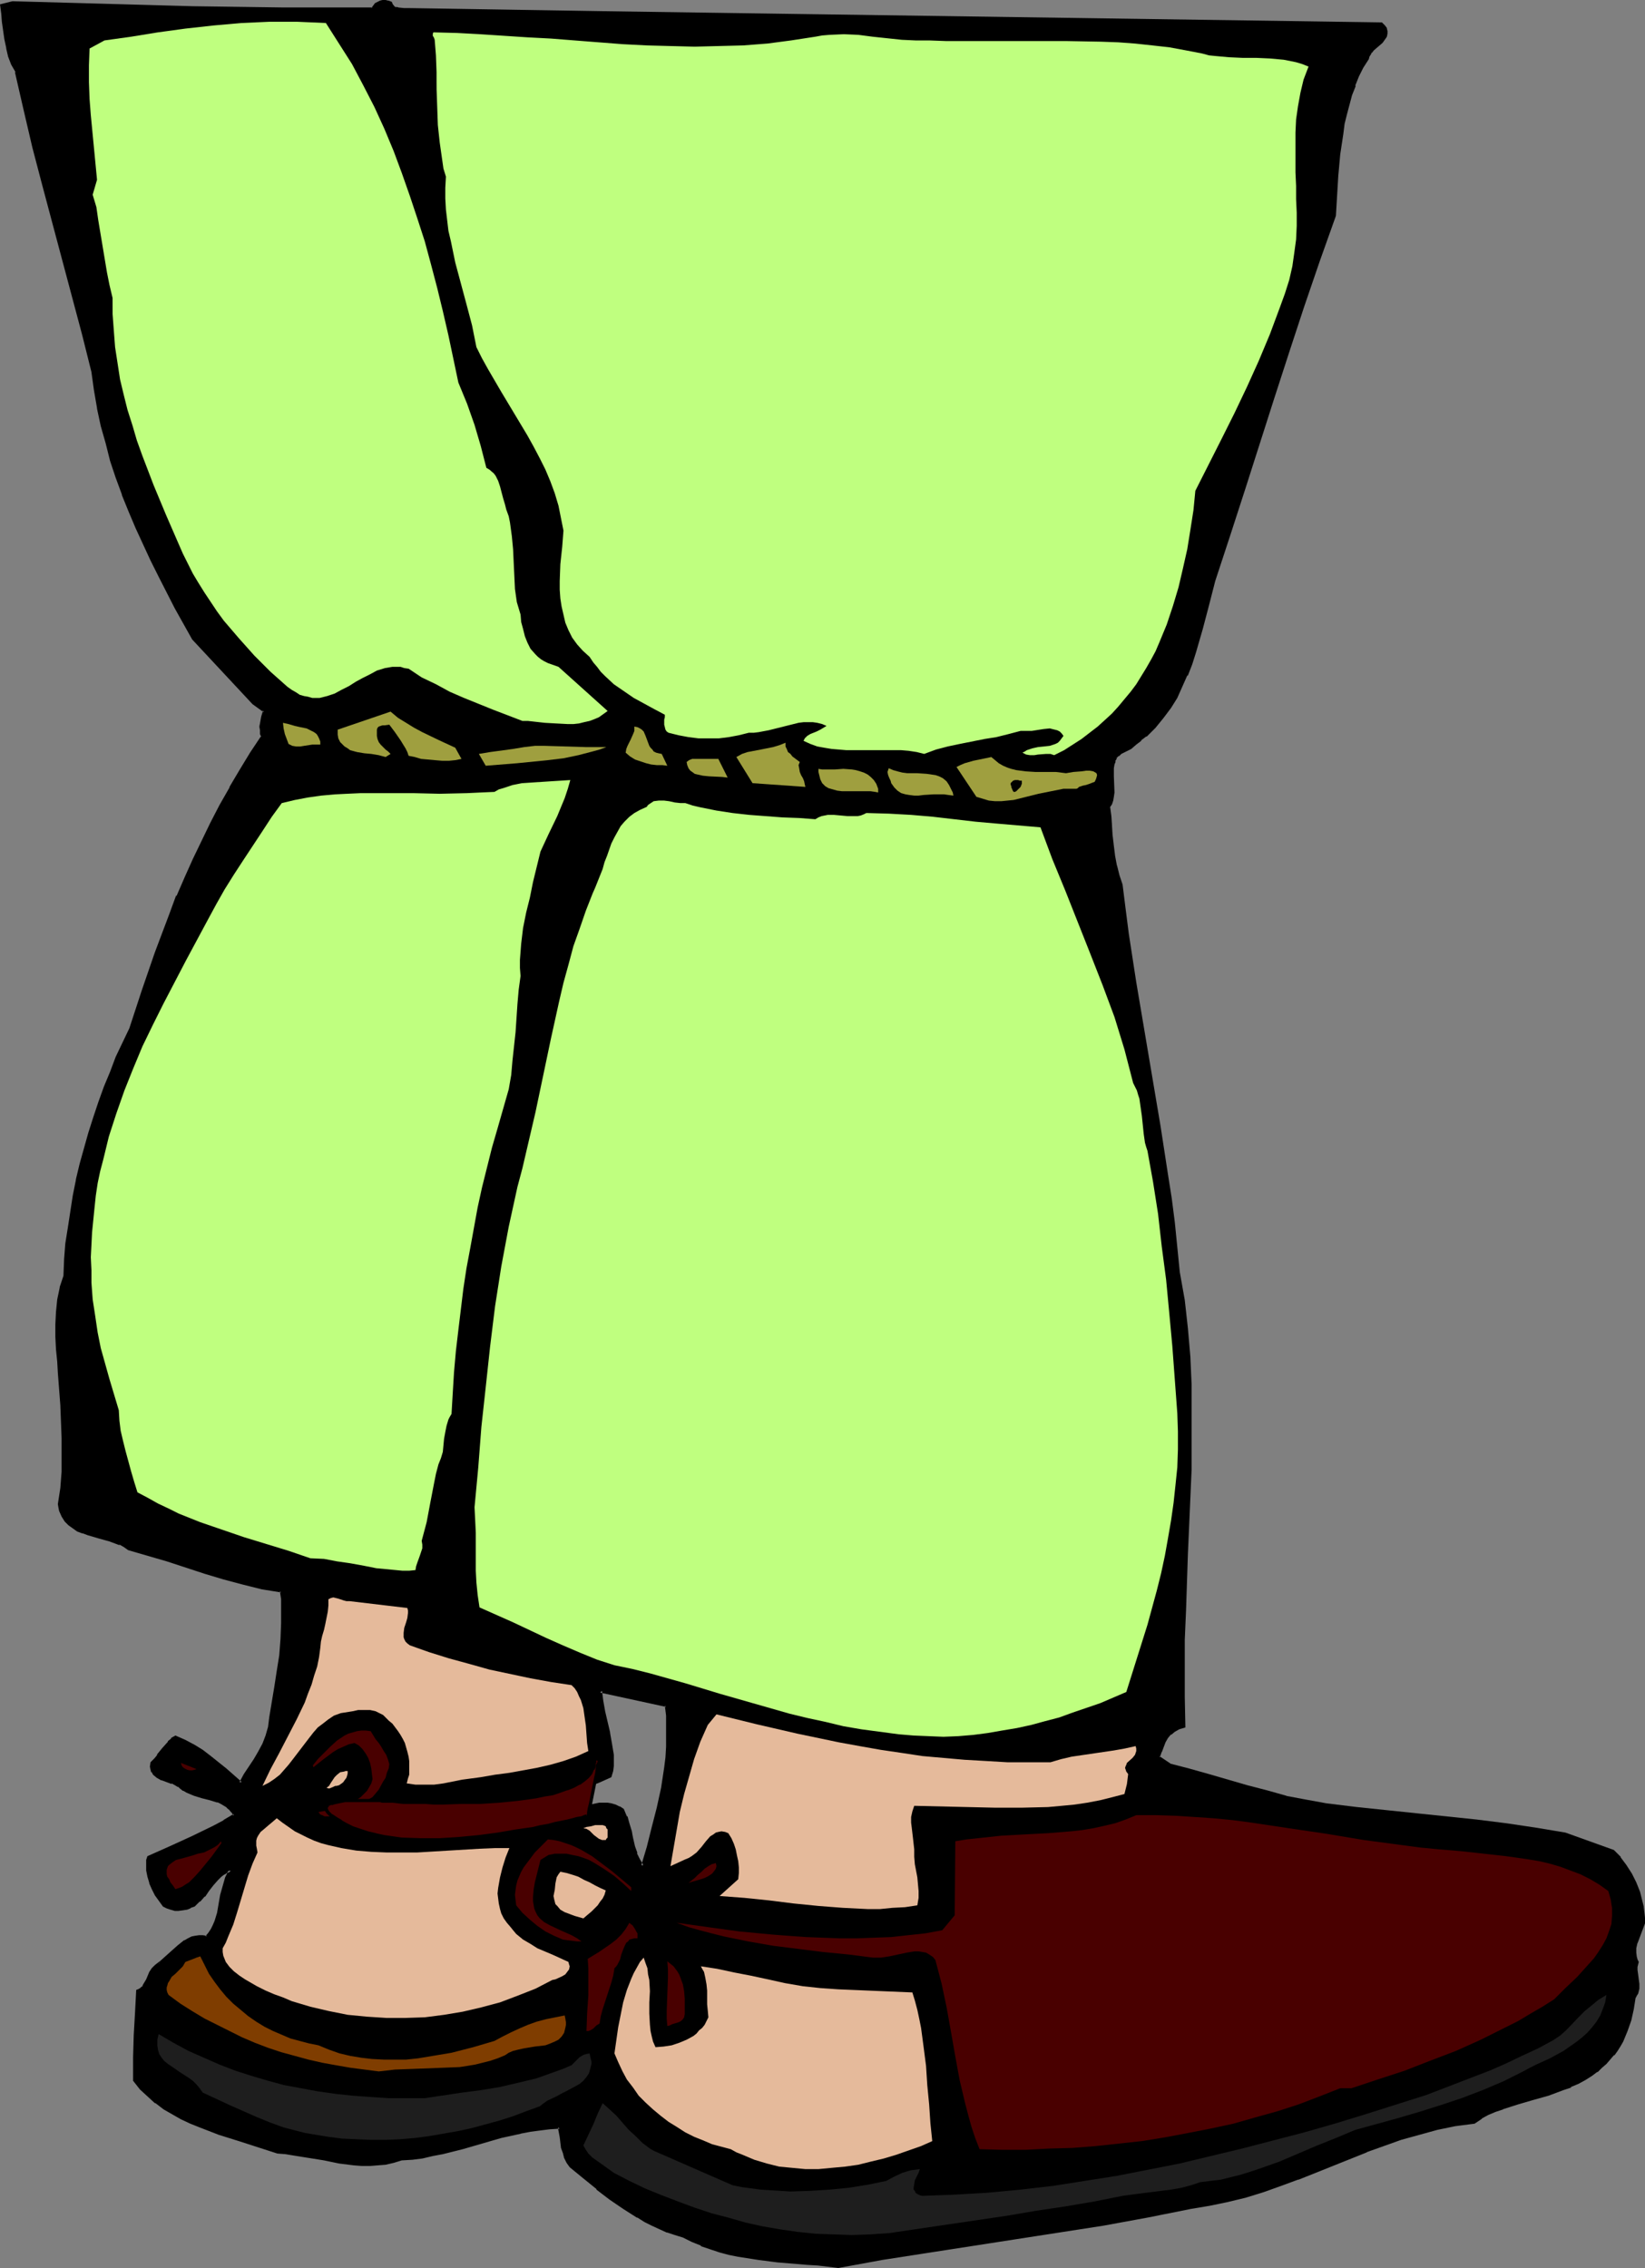 <?xml version="1.0" encoding="UTF-8" standalone="no"?>
<svg
   version="1.0"
   width="113.089mm"
   height="155.882mm"
   id="svg39"
   sodipodi:docname="Shoes 14.wmf"
   xmlns:inkscape="http://www.inkscape.org/namespaces/inkscape"
   xmlns:sodipodi="http://sodipodi.sourceforge.net/DTD/sodipodi-0.dtd"
   xmlns="http://www.w3.org/2000/svg"
   xmlns:svg="http://www.w3.org/2000/svg">
  <rect width="100%" height="100%" fill="#808080" stroke="none"/>
  <sodipodi:namedview
     id="namedview39"
     pagecolor="#ffffff"
     bordercolor="#000000"
     borderopacity="0.25"
     inkscape:showpageshadow="2"
     inkscape:pageopacity="0.0"
     inkscape:pagecheckerboard="0"
     inkscape:deskcolor="#d1d1d1"
     inkscape:document-units="mm" />
  <defs
     id="defs1">
    <pattern
       id="WMFhbasepattern"
       patternUnits="userSpaceOnUse"
       width="6"
       height="6"
       x="0"
       y="0" />
  </defs>
  <path
     style="fill:#000000;fill-opacity:1;fill-rule:evenodd;stroke:none"
     d="m 166.929,484.773 -0.485,-0.808 -0.485,-0.808 -0.808,-1.616 -0.485,-1.939 -0.485,-1.939 -0.162,-0.97 -0.323,-0.97 -0.485,-1.939 -0.646,-1.778 -0.808,-1.778 -0.97,-0.646 -0.97,-0.485 -0.97,-0.162 -1.131,-0.162 h -0.97 -1.131 l -2.262,0.323 -2.101,0.646 -2.262,0.646 -2.101,0.646 -2.101,0.485 -0.646,0.646 -0.646,0.485 -0.808,0.162 h -0.808 l -0.646,-0.162 -0.808,-0.162 -1.616,-0.485 -2.586,0.97 -2.586,0.808 -2.747,0.646 -2.747,0.485 -2.747,0.485 -2.909,0.323 -2.909,0.162 -2.909,0.162 h -5.656 -5.979 l -11.635,-0.323 1.454,-0.646 1.293,-0.97 2.909,-1.778 1.616,-0.808 0.808,-0.162 0.808,-0.162 0.808,-0.162 0.97,0.162 h 0.808 l 0.97,0.323 6.949,-0.323 6.949,-0.485 6.787,-0.808 6.464,-0.97 3.394,-0.646 3.232,-0.808 3.232,-0.808 3.232,-0.808 3.07,-0.97 3.232,-0.97 3.07,-1.293 3.232,-1.293 0.162,-1.293 0.162,-1.454 v -1.293 -1.454 l -0.323,-2.747 -0.646,-2.909 -0.646,-2.909 -0.646,-2.747 -0.485,-2.747 -0.162,-1.293 -0.162,-1.293 17.291,3.717 0.162,2.747 0.162,2.747 v 2.747 l -0.162,2.585 -0.162,2.747 -0.323,2.747 -0.808,5.171 -0.97,5.333 -1.293,5.009 -1.454,5.171 z m 258.392,24.885 -0.162,-0.485 -0.162,-0.646 -0.162,-1.293 v -1.293 l 0.323,-1.293 0.808,-2.585 0.485,-1.293 0.485,-1.293 v -1.293 -1.454 l -0.162,-1.293 -0.323,-1.293 -0.646,-2.585 -0.97,-2.424 -1.131,-2.262 -1.454,-2.101 -1.454,-2.101 -1.616,-1.778 -12.604,-4.363 -7.595,-1.454 -7.757,-0.97 -7.595,-1.131 -7.757,-0.808 -15.513,-1.616 -7.918,-0.808 -7.757,-0.808 -5.333,-0.97 -5.171,-1.131 -5.171,-1.293 -5.009,-1.454 -10.019,-2.909 -5.009,-1.454 -5.171,-1.131 -2.747,-2.101 0.323,-1.454 0.485,-1.293 0.646,-1.293 0.646,-1.293 0.808,-0.97 1.131,-0.808 1.131,-0.646 1.454,-0.323 -0.162,-7.595 -0.162,-7.433 0.162,-7.433 0.162,-7.433 0.646,-14.705 0.646,-14.705 0.162,-7.433 0.162,-7.272 v -7.272 l -0.162,-7.433 -0.323,-7.272 -0.646,-7.272 -0.808,-7.433 -1.131,-7.272 -0.646,-6.464 -0.808,-6.302 -0.808,-6.302 -0.808,-6.302 -1.939,-12.443 -2.101,-12.443 -2.101,-12.443 -2.101,-12.604 -1.939,-12.443 -0.808,-6.464 -0.808,-6.302 -0.97,-2.424 -0.646,-2.585 -0.485,-2.585 -0.323,-2.585 -0.162,-2.585 -0.162,-2.585 -0.323,-2.585 -0.323,-2.424 0.485,-0.808 0.323,-0.808 0.323,-1.131 v -0.97 -4.201 -2.101 l 0.162,-0.97 0.162,-0.97 0.485,-0.808 0.485,-0.646 0.808,-0.646 0.97,-0.485 1.454,-0.97 1.454,-0.97 1.293,-1.131 1.293,-0.97 2.262,-2.262 2.101,-2.424 1.939,-2.585 1.616,-2.747 1.293,-2.747 1.293,-2.909 1.131,-2.909 0.97,-3.07 1.778,-5.979 1.616,-6.302 1.616,-6.14 3.878,-11.958 3.878,-11.958 7.595,-23.754 3.878,-11.796 4.04,-11.958 3.878,-11.796 4.363,-11.635 0.646,-10.827 0.485,-5.333 0.646,-5.171 0.485,-2.585 0.485,-2.585 0.646,-2.585 0.808,-2.424 0.808,-2.424 0.97,-2.424 1.131,-2.262 1.454,-2.262 0.162,-0.646 0.162,-0.646 0.485,-0.485 0.485,-0.646 1.131,-0.97 1.131,-0.97 0.808,-0.97 0.323,-0.646 0.162,-0.485 V 8.08 L 360.036,7.595 359.551,6.787 358.905,6.14 157.071,3.232 106.492,2.585 105.038,2.424 h -1.616 L 102.775,2.262 102.129,1.939 101.806,1.454 101.482,0.646 100.836,0.485 100.19,0.323 H 99.543 L 98.897,0.485 98.25,0.808 97.766,1.131 97.281,1.616 96.796,2.262 H 85.161 73.526 L 50.095,1.939 26.825,1.454 3.232,0.646 0.485,1.454 0.808,3.555 0.97,5.656 1.131,7.918 1.616,10.18 l 0.323,2.262 0.646,2.101 0.646,2.101 1.131,1.939 2.101,9.857 2.424,9.695 2.424,9.857 2.586,9.695 5.171,19.391 2.586,9.857 2.424,9.695 0.646,4.686 0.808,4.686 1.131,4.525 1.131,4.686 1.293,4.363 1.454,4.363 1.616,4.525 1.616,4.201 1.778,4.363 1.939,4.201 1.939,4.201 2.101,4.201 4.202,8.241 4.525,8.08 15.675,16.644 2.909,2.101 -0.646,1.616 -0.323,1.616 v 0.808 0.97 l 0.162,0.808 0.162,0.97 -2.909,4.363 -2.747,4.363 -2.586,4.525 -2.586,4.525 -2.424,4.686 -2.262,4.686 -2.262,4.686 -2.101,4.848 -2.101,4.686 -1.939,4.848 -3.717,9.695 -3.394,10.019 -3.232,9.857 -3.394,7.433 -1.616,3.878 -1.616,3.878 -1.454,3.878 -1.293,4.04 -1.293,4.04 -2.101,8.08 -0.97,4.04 -0.97,4.04 -0.646,4.201 -0.646,4.201 -0.485,4.201 -0.485,4.201 -0.162,4.04 -0.485,1.454 -0.485,1.616 -0.485,3.07 -0.323,3.232 -0.162,3.232 v 3.232 l 0.162,3.232 0.162,3.07 0.323,3.07 0.162,4.201 0.323,4.201 0.162,4.201 0.323,4.363 v 4.363 l -0.162,4.363 -0.323,4.201 -0.485,4.201 0.162,0.808 0.162,0.808 0.646,1.454 0.646,1.131 0.97,0.97 0.97,0.808 1.293,0.646 1.131,0.646 1.454,0.485 2.747,0.646 2.747,0.808 1.454,0.485 1.293,0.485 1.131,0.646 1.131,0.808 5.009,1.454 5.009,1.454 9.696,3.07 5.009,1.454 4.848,1.454 5.009,1.131 5.171,0.97 0.162,1.939 0.162,2.101 v 4.201 l -0.162,4.201 -0.485,4.201 -0.485,4.04 -0.646,4.201 -0.646,4.04 -0.808,3.878 v 1.293 l -0.323,1.293 -0.323,1.131 -0.323,1.131 -0.808,2.101 -1.131,2.101 -1.131,1.939 -1.293,2.101 -1.293,1.939 -1.131,2.101 -4.04,-3.555 -3.878,-3.232 -2.101,-1.616 -2.101,-1.293 -2.424,-1.293 -2.424,-1.131 -0.808,0.646 -0.808,0.808 -1.454,1.616 -1.454,1.939 -0.808,0.97 -0.808,0.808 v 0.97 0.646 l 0.323,0.646 0.323,0.485 0.808,0.808 1.131,0.646 1.454,0.323 1.293,0.485 1.131,0.485 0.646,0.485 0.485,0.323 0.808,0.646 0.808,0.323 1.939,0.808 1.939,0.646 2.101,0.485 1.939,0.646 0.97,0.485 0.808,0.485 0.808,0.485 0.646,0.646 0.646,0.646 0.485,0.97 -2.586,1.616 -2.747,1.454 -5.656,2.747 -5.656,2.585 -5.656,2.424 -0.162,0.97 -0.162,0.808 v 1.778 l 0.323,1.616 0.485,1.616 0.646,1.454 0.97,1.454 1.778,2.909 0.97,0.485 0.97,0.323 0.97,0.162 h 0.97 1.131 l 0.97,-0.323 0.97,-0.323 0.808,-0.323 1.454,-1.131 1.131,-1.454 1.131,-1.454 1.131,-1.293 1.131,-1.293 1.131,-1.131 0.646,-0.485 0.485,-0.485 0.646,-0.162 0.808,-0.162 -0.646,0.97 -0.485,0.97 -0.646,2.262 -0.485,2.262 -0.97,4.525 -0.646,2.262 -0.485,1.131 -0.485,0.97 -0.646,0.97 -0.808,0.97 -0.97,-0.162 h -0.97 l -0.97,0.162 -0.97,0.323 -0.808,0.323 -0.808,0.485 -1.616,1.293 -1.616,1.293 -2.909,2.747 -1.616,1.131 -0.646,0.808 -0.646,0.808 -0.808,1.939 -0.485,0.808 -0.485,0.808 -0.646,0.808 -0.323,0.323 -0.646,0.162 -0.323,5.817 -0.162,5.656 -0.162,5.656 -0.162,5.979 1.778,2.101 1.939,1.939 1.939,1.616 2.101,1.616 2.262,1.293 2.262,1.293 2.424,1.131 2.424,0.97 5.009,1.778 5.009,1.616 5.171,1.616 4.848,1.778 2.101,0.162 2.101,0.162 4.04,0.646 3.878,0.808 3.878,0.646 4.04,0.485 1.939,0.162 h 2.101 l 1.939,-0.162 2.101,-0.162 1.939,-0.323 2.262,-0.646 2.747,-0.323 2.586,-0.323 2.747,-0.485 2.586,-0.485 5.009,-1.454 5.171,-1.454 5.009,-1.293 5.009,-1.131 2.424,-0.646 2.586,-0.323 2.586,-0.323 h 2.586 l 0.323,2.585 0.485,2.585 0.323,1.293 0.485,1.293 0.485,1.293 0.646,0.97 3.555,2.909 3.394,2.747 3.555,2.747 3.394,2.424 3.717,2.262 1.778,1.131 1.939,0.97 3.878,1.778 2.101,0.646 2.101,0.646 2.262,1.131 2.424,0.97 2.262,0.808 2.424,0.808 2.424,0.646 2.586,0.485 5.009,0.97 5.009,0.485 5.333,0.485 2.586,0.162 2.586,0.323 5.333,0.485 11.312,-1.939 11.473,-1.939 23.108,-3.555 11.473,-1.616 11.473,-1.939 11.312,-2.101 11.312,-2.262 4.848,-0.646 4.848,-0.97 4.686,-1.293 4.525,-1.454 4.525,-1.454 4.363,-1.778 17.937,-6.948 4.525,-1.778 4.525,-1.454 4.525,-1.454 4.686,-1.131 4.848,-0.97 4.848,-0.646 1.778,-1.293 1.778,-0.97 1.939,-0.808 1.778,-0.808 4.04,-1.293 4.04,-1.131 3.878,-1.131 3.878,-1.293 1.939,-0.808 1.939,-0.808 1.778,-0.97 1.778,-1.131 1.293,-0.97 1.131,-0.97 1.131,-1.131 1.939,-2.101 0.808,-1.293 0.808,-1.131 0.808,-1.293 1.131,-2.585 0.97,-2.585 0.646,-2.909 0.485,-3.07 0.323,-0.646 0.323,-0.485 0.323,-1.131 v -1.293 l -0.323,-1.131 -0.162,-1.293 -0.162,-1.131 v -0.97 z"
     id="path1" />
  <path
     style="fill:#000000;fill-opacity:1;fill-rule:evenodd;stroke:none"
     d="m 166.606,484.612 h 0.646 l -0.485,-0.808 -0.485,-0.808 v 0 l -0.808,-1.616 h 0.162 l -0.646,-1.778 -0.485,-2.101 -0.162,-0.808 -0.162,-0.97 -0.646,-2.101 -0.485,-1.778 h -0.162 l -0.808,-1.939 -0.97,-0.646 h -0.162 l -0.97,-0.485 v 0 l -1.131,-0.323 v 0 l -0.97,-0.162 h -1.131 -1.131 v 0 l -2.262,0.485 v 0 l -2.262,0.485 -2.262,0.646 -2.101,0.646 -2.101,0.646 -0.808,0.646 h 0.162 l -0.808,0.323 h 0.162 l -0.808,0.162 h 0.162 -0.808 0.162 l -0.808,-0.162 h 0.162 l -0.808,-0.162 -1.778,-0.485 -2.586,0.97 -2.747,0.808 -2.747,0.808 h 0.162 l -2.747,0.485 -2.909,0.323 -2.747,0.323 -2.909,0.162 v 0 l -2.909,0.162 -5.656,0.162 -5.979,-0.162 -11.635,-0.323 0.323,0.808 1.293,-0.646 v 0 l 1.454,-0.97 2.909,-1.778 h -0.162 l 1.616,-0.646 v 0 l 0.808,-0.162 h -0.162 l 0.808,-0.323 h 0.97 -0.162 0.97 -0.162 l 0.97,0.162 v 0 l 0.97,0.323 6.949,-0.323 h 0.162 l 6.787,-0.646 6.787,-0.646 6.625,-1.131 3.232,-0.646 3.232,-0.646 v 0 l 3.394,-0.808 3.07,-0.808 3.232,-1.131 3.232,-0.97 3.07,-1.131 v 0 l 3.232,-1.454 0.485,-1.616 0.162,-1.293 v -0.162 -1.293 -1.454 0 l -0.485,-2.909 -0.485,-2.747 v -0.162 l -0.646,-2.747 -0.646,-2.747 v 0 l -0.485,-2.747 -0.162,-1.293 -0.162,-1.293 -0.485,0.485 17.129,3.717 -0.323,-0.323 0.323,2.585 v 0 2.747 2.747 2.585 l -0.162,2.747 v 0 l -0.323,2.585 -0.808,5.333 -1.131,5.171 v 0 l -1.293,5.009 -1.293,5.171 -1.454,4.848 0.485,1.131 1.778,-5.817 1.293,-5.009 1.293,-5.171 v 0 l 1.131,-5.333 0.808,-5.171 0.323,-2.747 v 0 l 0.162,-2.747 v -2.585 -2.747 -2.747 0 l -0.323,-3.07 -17.937,-3.878 0.162,1.939 0.162,1.293 0.485,2.747 v 0 l 0.646,2.747 0.646,2.909 v -0.162 l 0.485,2.909 0.485,2.747 v 0 1.454 1.293 0 l -0.162,1.454 -0.323,1.293 0.323,-0.323 -3.232,1.293 h 0.162 l -3.232,1.131 -3.232,0.97 -3.07,1.131 -3.232,0.808 -3.232,0.808 v 0 l -3.232,0.646 -3.232,0.646 -6.625,1.131 -6.787,0.646 -6.787,0.646 v 0 l -6.949,0.323 h 0.162 l -0.97,-0.323 v 0 l -0.97,-0.162 v 0 h -0.97 -0.97 l -0.808,0.323 v 0 l -0.808,0.162 v 0 l -1.616,0.808 v 0 l -2.909,1.778 -1.454,0.808 h 0.162 l -2.747,1.454 13.089,0.323 5.979,0.162 5.656,-0.162 2.909,-0.162 h 0.162 l 2.909,-0.162 2.747,-0.323 2.747,-0.323 2.747,-0.485 h 0.162 l 2.747,-0.808 2.586,-0.808 2.586,-0.808 h -0.162 l 1.454,0.323 0.808,0.162 v 0 l 0.808,0.162 v 0 h 0.808 l 0.97,-0.162 0.646,-0.485 0.808,-0.646 -0.162,0.162 2.101,-0.646 2.101,-0.646 2.101,-0.646 2.262,-0.485 v 0 l 2.101,-0.485 v 0 h 1.131 0.97 v 0 l 0.97,0.162 v 0 l 0.97,0.323 v 0 l 0.97,0.323 v 0 l 0.808,0.646 v -0.162 l 0.808,1.778 v -0.162 l 0.485,1.939 0.646,1.939 0.162,0.97 0.162,0.97 0.485,1.939 0.646,1.778 v 0.162 l 0.808,1.778 v 0 l 0.485,0.808 0.97,1.454 z"
     id="path2" />
  <path
     style="fill:#000000;fill-opacity:1;fill-rule:evenodd;stroke:none"
     d="m 425.806,509.658 -0.323,-0.646 v 0 l -0.162,-0.646 v 0.162 l -0.162,-1.293 v 0 -1.293 0.162 l 0.323,-1.454 v 0.162 l 0.97,-2.585 0.97,-2.585 v -1.454 l -0.162,-1.454 v 0 l -0.162,-1.293 v -0.162 l -0.323,-1.293 -0.646,-2.585 v 0 l -0.97,-2.424 v 0 l -1.131,-2.262 v 0 l -1.454,-2.262 -1.454,-1.939 v -0.162 l -1.778,-1.778 -12.604,-4.525 v 0 l -7.757,-1.293 -7.595,-1.131 -7.757,-0.97 -23.27,-2.424 -7.757,-0.808 -7.918,-0.97 -5.333,-0.97 -5.171,-0.97 h 0.162 l -5.171,-1.454 -5.009,-1.293 -10.019,-2.909 -5.171,-1.454 -5.009,-1.293 h 0.162 l -2.909,-1.939 0.162,0.323 0.485,-1.454 v 0.162 l 0.485,-1.293 v 0 l 0.485,-1.293 v 0 l 0.646,-1.131 v 0 l 0.808,-0.97 v 0.162 l 0.97,-0.808 v 0 l 1.131,-0.646 v 0 l 1.616,-0.485 -0.162,-7.918 v -7.433 -7.433 l 0.323,-7.433 0.485,-14.705 0.646,-14.705 0.323,-7.433 v -7.272 -7.272 -7.433 l -0.323,-7.272 v 0 l -0.646,-7.433 -0.808,-7.272 -1.293,-7.272 -0.646,-6.464 -0.646,-6.464 -0.808,-6.302 -0.97,-6.14 -1.939,-12.604 -2.101,-12.443 -2.101,-12.443 -2.101,-12.443 -1.939,-12.604 -0.808,-6.302 -0.808,-6.464 -0.808,-2.424 -0.646,-2.585 v 0.162 l -0.485,-2.585 -0.323,-2.585 -0.323,-2.747 v 0.162 l -0.162,-2.585 v -0.162 l -0.162,-2.424 -0.323,-2.424 -0.162,0.323 0.646,-0.97 0.323,-0.97 0.162,-0.97 v 0 l 0.162,-1.131 v 0 l -0.162,-4.201 v -2.101 0 l 0.162,-0.97 v 0 l 0.323,-0.808 h -0.162 l 0.485,-0.808 h -0.162 l 0.646,-0.646 v 0.162 l 0.646,-0.646 v 0 l 0.97,-0.485 v 0 l 1.616,-0.808 1.293,-1.131 1.293,-0.97 v -0.162 l 1.293,-0.97 h 0.162 l 2.262,-2.262 2.101,-2.585 v 0 l 1.939,-2.585 1.616,-2.585 v 0 l 1.293,-2.909 1.293,-2.909 h 0.162 l 1.131,-2.909 v 0 l 0.97,-3.07 1.778,-6.14 1.616,-6.14 1.616,-6.302 3.878,-11.796 3.878,-11.958 7.595,-23.754 3.878,-11.958 3.878,-11.796 4.04,-11.796 4.202,-11.796 0.646,-10.827 v 0.162 l 0.485,-5.333 0.808,-5.333 0.323,-2.585 0.646,-2.585 v 0 l 0.646,-2.424 0.646,-2.424 0.97,-2.424 h -0.162 l 0.97,-2.424 1.131,-2.262 v 0 l 1.454,-2.262 0.162,-0.646 v 0 l 0.323,-0.485 v 0 l 0.323,-0.646 v 0.162 l 0.485,-0.646 1.131,-0.97 1.131,-0.97 0.808,-1.131 0.323,-0.485 0.162,-0.808 V 8.08 L 360.359,7.433 V 7.272 L 359.875,6.625 359.067,5.817 157.071,2.909 106.492,2.101 h -1.454 l -1.616,-0.162 h 0.162 l -0.646,-0.162 v 0.162 l -0.485,-0.323 v 0 l -0.323,-0.485 V 1.293 L 101.806,0.485 100.998,0.162 h -0.162 L 100.19,0 h -0.808 l -0.646,0.162 -0.646,0.323 v 0 L 97.442,0.808 96.958,1.454 96.473,2.101 96.796,1.939 H 85.161 73.526 L 50.095,1.616 26.825,0.97 3.232,0.323 0,1.131 0.323,3.555 0.485,5.656 0.808,7.918 1.131,10.18 1.616,12.443 v 0.162 l 0.485,2.101 0.808,2.101 v 0 L 4.04,18.745 H 3.878 l 2.262,9.857 2.262,9.695 2.586,9.857 7.757,29.086 2.586,9.695 2.424,9.695 v 0 l 0.646,4.686 0.808,4.686 v 0.162 l 0.97,4.525 1.293,4.525 1.131,4.525 1.454,4.363 1.616,4.363 v 0.162 l 1.778,4.363 v 0 l 1.778,4.201 1.939,4.201 1.939,4.201 2.101,4.201 4.202,8.241 4.525,8.08 15.675,16.805 2.909,2.101 -0.162,-0.485 -0.485,1.616 v 0 l -0.323,1.778 v 0 l -0.162,0.808 h 0.808 l 0.162,-0.808 v 0 l 0.323,-1.616 v 0 l 0.485,-1.778 -3.07,-2.262 h 0.162 L 50.58,165.631 v 0.162 l -4.363,-8.241 -4.363,-8.08 -2.101,-4.201 -1.939,-4.201 -1.778,-4.201 -1.939,-4.363 h 0.162 l -1.778,-4.201 v 0 l -1.616,-4.363 -1.454,-4.363 -1.131,-4.525 -1.293,-4.525 -0.97,-4.686 v 0.162 L 25.209,101.318 24.563,96.47 v 0 L 22.139,86.774 19.553,77.079 11.797,47.831 9.211,38.136 6.949,28.278 4.686,18.421 3.555,16.482 3.717,16.644 2.909,14.543 2.424,12.281 v 0 L 1.939,10.019 1.616,7.918 1.293,5.656 1.131,3.393 0.808,1.454 0.485,1.939 3.394,1.131 H 3.232 L 26.825,1.778 50.095,2.424 73.526,2.747 H 85.161 L 96.958,2.585 97.604,1.939 H 97.442 L 98.089,1.454 h -0.162 l 0.646,-0.323 h -0.162 l 0.646,-0.323 -0.162,0.162 0.646,-0.162 v 0 h 0.646 -0.162 l 0.808,0.162 h -0.162 l 0.646,0.162 -0.162,-0.162 0.323,0.808 0.485,0.485 0.646,0.323 0.808,0.162 1.616,0.162 h 1.454 l 50.58,0.808 201.834,2.909 -0.323,-0.162 0.646,0.646 v 0 l 0.323,0.646 v 0 l 0.323,0.485 -0.162,-0.162 V 8.726 8.564 l -0.162,0.646 0.162,-0.162 -0.323,0.646 V 9.534 l -0.808,0.97 -1.131,0.97 -1.131,1.131 -0.485,0.485 v 0 l -0.485,0.646 -0.323,0.646 V 14.543 l -0.162,0.646 v -0.162 l -1.293,2.262 v 0 l -1.131,2.262 -0.97,2.424 v 0 l -0.97,2.424 -0.646,2.424 -0.646,2.585 v 0 l -0.646,2.585 -0.485,2.585 -0.646,5.333 -0.485,5.333 v 0 l -0.646,10.827 v -0.162 l -4.202,11.796 -4.04,11.635 -3.878,11.958 -3.878,11.796 -7.595,23.915 -3.878,11.796 -3.878,11.958 -1.616,6.14 -1.616,6.302 -1.778,6.14 -0.97,2.909 v 0 l -1.131,2.909 v 0 l -1.293,2.909 -1.454,2.747 v 0 l -1.616,2.585 -1.778,2.585 v 0 l -2.101,2.424 -2.262,2.262 v 0 l -1.131,1.131 v -0.162 l -1.454,1.131 -1.293,0.97 -1.616,0.97 h 0.162 l -1.131,0.485 -0.808,0.646 -0.646,0.646 -0.323,0.97 -0.323,0.97 v 0 l -0.162,0.97 v 2.262 l 0.162,4.201 v 0 l -0.162,0.97 v 0 l -0.162,0.97 -0.323,0.97 v -0.162 l -0.485,0.97 0.323,2.424 0.162,2.585 v 0 l 0.162,2.585 v 0 l 0.323,2.585 0.323,2.585 0.485,2.747 v 0 l 0.646,2.424 0.808,2.424 v 0 l 0.808,6.464 0.808,6.302 1.939,12.604 2.101,12.443 2.101,12.443 2.101,12.443 1.939,12.443 0.97,6.302 0.808,6.302 0.646,6.464 0.646,6.302 1.293,7.433 0.808,7.272 0.646,7.272 v 0 l 0.323,7.272 v 7.433 7.272 7.272 l -0.323,7.433 -0.646,14.705 -0.485,14.705 -0.323,7.433 v 7.433 7.433 l 0.323,7.595 0.323,-0.485 -1.616,0.485 -1.293,0.646 -0.97,0.97 -0.808,0.97 h -0.162 l -0.646,1.131 v 0.162 l -0.646,1.131 v 0 l -0.485,1.454 v 0 l -0.485,1.778 3.07,2.262 5.171,1.293 5.171,1.454 9.857,2.909 5.171,1.293 5.009,1.454 v 0 l 5.333,0.97 5.171,0.97 7.918,0.97 7.757,0.808 23.27,2.424 7.757,0.97 7.595,1.131 7.757,1.293 v 0 l 12.443,4.363 h -0.162 l 1.616,1.778 v 0 l 1.454,1.939 1.454,2.101 v 0 l 1.131,2.262 h -0.162 l 0.97,2.424 v 0 l 0.646,2.585 0.323,1.293 v -0.162 l 0.162,1.454 v -0.162 l 0.162,1.454 v 1.293 0 l -0.485,1.131 -0.485,1.293 -0.97,2.585 v 0.162 l -0.323,1.293 v 0 1.293 l 0.162,1.293 v 0.162 l 0.162,0.646 0.323,0.646 v -0.323 z"
     id="path3" />
  <path
     style="fill:#000000;fill-opacity:1;fill-rule:evenodd;stroke:none"
     d="m 67.386,188.738 0.162,0.97 v 0 0.97 0 l 0.323,0.808 v -0.323 l -2.909,4.363 -2.747,4.525 -2.586,4.363 v 0.162 l -2.586,4.525 -2.424,4.686 -2.262,4.686 -2.262,4.686 -2.101,4.686 -2.101,4.848 h -0.162 l -1.778,4.848 v 0 l -3.717,9.857 -3.394,9.857 -3.232,9.857 v 0 l -3.555,7.433 -1.454,3.878 -1.616,3.878 v 0 l -1.454,4.04 -1.293,3.878 -1.293,4.04 -2.262,8.08 -0.97,4.04 v 0.162 l -0.808,4.04 -0.646,4.201 -0.646,4.201 -0.646,4.04 -0.323,4.201 v 0.162 l -0.162,4.04 v 0 l -0.485,1.454 -0.485,1.454 v 0.162 l -0.646,3.07 -0.323,3.232 v 0 l -0.162,3.232 v 3.232 l 0.162,3.232 v 0 l 0.323,3.232 0.162,2.909 v 0 l 0.323,4.201 0.323,4.201 0.162,4.201 0.162,4.363 v 4.363 4.363 l -0.323,4.201 v 0 l -0.646,4.201 0.162,0.97 0.162,0.808 0.646,1.454 0.808,1.293 0.97,0.97 v 0 l 1.131,0.808 1.131,0.808 v 0 l 1.293,0.485 h 0.162 l 1.293,0.485 2.747,0.808 2.909,0.808 1.293,0.485 v 0 l 1.293,0.485 v -0.162 l 1.131,0.646 v 0 l 1.131,0.808 5.009,1.454 5.009,1.454 9.857,3.232 4.848,1.454 4.848,1.293 5.171,1.293 v 0 l 5.009,0.808 -0.323,-0.323 0.323,2.101 v -0.162 2.101 4.201 l -0.162,4.201 v 0 l -0.323,4.201 -0.646,4.04 -0.646,4.201 -0.646,3.878 -0.646,3.878 -0.162,1.293 -0.162,1.293 v 0 l -0.323,1.131 -0.323,1.131 v 0 l -0.808,2.101 -1.131,2.101 v 0 l -1.131,1.939 -1.293,1.939 -1.293,1.939 -1.131,2.101 h 0.646 l -4.04,-3.555 v 0 l -4.04,-3.232 v 0 l -2.101,-1.616 -2.101,-1.293 v 0 l -2.424,-1.293 -2.586,-1.131 -1.131,0.646 v 0.162 l -0.808,0.646 v 0.162 l -1.454,1.616 v 0 l -1.454,1.778 h 0.162 l -0.808,0.97 -0.97,0.97 -0.162,1.131 0.162,0.808 0.162,0.646 h 0.162 l 0.323,0.646 0.97,0.808 1.131,0.646 h 0.162 l 1.293,0.485 1.293,0.485 v -0.162 l 1.131,0.646 v 0 l 0.485,0.323 v -0.162 l 0.485,0.485 v 0 l 0.808,0.646 h 0.162 l 0.808,0.485 1.939,0.808 v 0 l 2.101,0.646 1.939,0.485 2.101,0.646 -0.162,-0.162 0.97,0.485 0.808,0.485 v 0 l 0.808,0.485 h -0.162 l 0.808,0.646 -0.162,-0.162 0.646,0.808 v -0.162 l 0.485,0.97 0.162,-0.485 -2.747,1.616 h 0.162 l -2.747,1.454 -5.656,2.747 -5.656,2.585 -5.817,2.585 -0.323,0.97 v 0.97 1.778 l 0.323,1.616 v 0 l 0.485,1.616 v 0.162 l 0.646,1.454 v 0 l 0.808,1.616 2.101,2.909 0.97,0.485 0.97,0.323 1.131,0.323 h 0.97 l 1.131,-0.162 1.131,-0.162 0.808,-0.323 0.162,-0.162 0.97,-0.323 1.293,-1.293 h 0.162 l 1.131,-1.293 h 0.162 l 0.97,-1.454 v 0 l 1.131,-1.454 1.131,-1.293 v 0 l 0.97,-0.97 v 0 l 0.646,-0.485 0.646,-0.323 h -0.162 l 0.808,-0.323 H 59.306 l 0.646,-0.162 -0.323,-0.646 -0.646,0.97 v 0.162 l -0.485,0.97 v 0 l -0.646,2.262 -0.646,2.262 v 0 l -0.808,4.686 v 0 l -0.646,2.101 v 0 l -0.485,1.131 -0.485,0.97 v 0 l -0.646,0.97 -0.808,0.97 0.485,-0.162 -1.131,-0.162 h -0.97 l -1.131,0.162 v 0 l -0.808,0.162 -0.97,0.485 -0.808,0.485 h -0.162 l -1.616,1.293 v 0 l -1.454,1.293 -3.07,2.747 v 0 l -0.97,1.778 1.454,-1.131 h 0.162 l 2.909,-2.747 1.454,-1.454 v 0.162 l 1.616,-1.293 v 0 l 0.808,-0.485 0.97,-0.323 h -0.162 l 0.97,-0.162 h -0.162 l 0.97,-0.162 v 0 h 0.97 v 0 l 1.293,0.162 0.808,-1.131 0.646,-0.97 v -0.162 l 0.485,-0.97 0.485,-1.131 h 0.162 l 0.646,-2.262 v 0 l 0.808,-4.686 v 0 l 0.646,-2.262 0.646,-2.101 h -0.162 l 0.485,-0.97 v 0 l 1.131,-1.778 -1.616,0.323 h -0.162 l -0.646,0.323 -0.646,0.485 -0.646,0.485 v 0 l -1.131,1.131 v 0 l -1.131,1.293 -1.131,1.454 v 0 l -1.131,1.454 h 0.162 l -1.293,1.293 v 0 l -1.293,1.131 v 0 l -0.808,0.323 v 0 l -0.97,0.323 -0.97,0.162 h 0.162 l -1.131,0.162 h -0.97 0.162 l -0.97,-0.323 -0.97,-0.323 v 0.162 l -0.97,-0.485 h 0.323 l -1.939,-2.747 -0.97,-1.616 v 0.162 l -0.646,-1.454 h 0.162 l -0.485,-1.616 v 0 l -0.323,-1.616 v 0.162 -1.778 0.162 -0.97 l 0.323,-0.808 -0.323,0.323 5.656,-2.585 5.656,-2.585 5.656,-2.747 2.747,-1.454 v 0 l 2.909,-1.778 -0.646,-1.293 v 0 l -0.485,-0.808 h -0.162 l -0.646,-0.646 v 0 l -0.808,-0.646 h -0.162 l -0.808,-0.323 -0.97,-0.485 v 0 l -1.939,-0.646 -2.101,-0.485 -2.101,-0.646 h 0.162 l -1.939,-0.808 -0.808,-0.485 v 0 l -0.808,-0.485 v 0 l -0.485,-0.323 v -0.162 l -0.485,-0.323 -1.293,-0.485 h -0.162 l -1.293,-0.485 -1.293,-0.485 0.162,0.162 -1.293,-0.646 h 0.162 l -0.97,-0.808 0.162,0.162 -0.323,-0.485 v 0 l -0.162,-0.646 v 0.162 l -0.162,-0.808 v 0.162 l 0.162,-0.97 -0.162,0.323 0.808,-0.97 0.808,-0.808 0.162,-0.162 1.293,-1.778 v 0 l 1.293,-1.778 v 0.162 l 0.808,-0.808 v 0.162 l 0.97,-0.646 H 45.409 l 2.424,0.97 2.424,1.293 h -0.162 l 2.262,1.454 1.939,1.454 v -0.162 l 4.04,3.393 h -0.162 l 4.525,3.717 1.454,-2.424 1.131,-1.939 1.293,-1.939 1.131,-1.939 v -0.162 l 1.131,-2.101 0.808,-2.101 h 0.162 l 0.323,-1.131 0.323,-1.293 v 0 l 0.162,-1.293 0.162,-1.293 0.646,-3.878 0.646,-4.04 0.646,-4.04 0.646,-4.201 0.323,-4.201 v 0 l 0.162,-4.201 v -4.201 -2.101 0 l -0.323,-2.262 -5.333,-0.97 v 0 l -5.009,-1.293 -5.009,-1.293 -4.848,-1.454 -9.857,-3.232 -4.848,-1.454 -5.009,-1.293 v 0 l -1.131,-0.808 v 0 l -1.131,-0.646 v 0 l -1.293,-0.485 h -0.162 l -1.293,-0.485 -2.747,-0.808 -2.909,-0.808 -1.293,-0.485 v 0.162 l -1.131,-0.646 v 0 l -1.131,-0.646 -1.131,-0.808 h 0.162 l -0.97,-0.97 v 0.162 L 16.806,393.636 v 0 l -0.646,-1.454 v 0.162 l -0.162,-0.808 -0.162,-0.808 v 0 l 0.646,-4.04 v -0.162 L 16.806,382.325 v -4.363 -4.363 l -0.162,-4.363 -0.162,-4.201 -0.323,-4.201 -0.323,-4.201 v 0 l -0.162,-3.07 -0.323,-3.07 v 0 l -0.162,-3.232 v -3.232 l 0.162,-3.232 v 0 l 0.323,-3.07 0.646,-3.232 v 0.162 l 0.485,-1.616 0.485,-1.454 0.162,-4.201 v 0 l 0.323,-4.201 0.646,-4.201 0.646,-4.04 0.646,-4.201 0.808,-4.201 v 0.162 l 0.97,-4.04 2.262,-8.08 1.293,-4.04 1.293,-4.04 1.454,-3.878 h -0.162 l 1.616,-3.878 1.616,-3.717 3.394,-7.595 h 0.162 l 3.232,-10.019 3.394,-9.857 3.717,-9.695 v 0 l 1.778,-4.848 v 0 l 2.101,-4.686 2.101,-4.848 2.262,-4.686 2.262,-4.686 2.424,-4.686 2.586,-4.525 v 0 l 2.586,-4.525 2.909,-4.363 2.909,-4.525 -0.323,-1.131 v 0.162 -0.97 0.162 l -0.162,-0.97 z"
     id="path4" />
  <path
     style="fill:#000000;fill-opacity:1;fill-rule:evenodd;stroke:none"
     d="m 41.692,509.335 -1.454,1.131 v 0 l -0.808,0.808 -0.646,0.97 -0.808,1.939 -0.485,0.808 -0.485,0.808 h 0.162 l -0.808,0.646 h 0.162 l -0.485,0.162 h 0.162 l -0.808,0.323 -0.323,6.14 -0.323,5.656 -0.162,5.656 v 6.14 l 1.778,2.262 v 0 l 1.939,1.778 1.939,1.778 h 0.162 l 2.101,1.616 2.262,1.293 v 0 l 2.262,1.293 2.424,1.131 2.424,0.97 v 0 l 5.009,1.939 5.171,1.616 5.009,1.616 5.009,1.616 2.101,0.162 1.939,0.323 4.04,0.646 4.04,0.646 3.878,0.808 3.878,0.485 2.101,0.162 h 2.101 l 1.939,-0.162 v 0 l 2.101,-0.162 2.101,-0.485 v 0 l 2.101,-0.646 v 0 l 2.747,-0.162 2.586,-0.323 2.747,-0.646 2.586,-0.485 v 0 l 5.171,-1.293 5.009,-1.454 5.009,-1.454 5.171,-1.131 h -0.162 l 2.586,-0.485 2.424,-0.323 2.586,-0.323 v 0 l 2.586,-0.162 -0.485,-0.323 0.485,2.585 0.323,2.747 v 0 l 0.485,1.293 0.323,1.293 v 0 l 0.646,1.293 v 0 l 0.808,1.131 3.555,2.909 3.394,2.747 v 0.162 l 3.394,2.585 3.555,2.424 3.555,2.262 h 0.162 l 1.778,1.131 1.939,0.97 3.878,1.778 h 0.162 l 1.939,0.646 2.101,0.646 v 0 l 2.262,1.131 2.424,0.97 v 0.162 l 2.424,0.808 2.424,0.808 2.424,0.646 v 0 l 2.424,0.485 5.171,0.808 5.009,0.646 7.757,0.646 2.747,0.162 5.333,0.646 11.473,-2.101 11.473,-1.778 22.947,-3.555 11.473,-1.778 11.473,-1.778 11.473,-2.101 11.312,-2.262 4.848,-0.808 4.686,-0.97 v 0 l 4.686,-1.131 4.686,-1.454 4.525,-1.616 4.363,-1.616 h 0.162 l 17.776,-7.11 h -0.162 l 4.525,-1.616 4.525,-1.616 4.686,-1.293 4.686,-1.293 v 0 l 4.686,-0.97 5.009,-0.646 1.939,-1.293 h -0.162 l 1.778,-0.97 1.939,-0.808 v 0 l 1.939,-0.646 h -0.162 l 4.04,-1.293 3.878,-1.131 4.04,-1.131 3.878,-1.454 v 0 l 1.939,-0.646 v -0.162 l 1.939,-0.808 1.778,-0.97 v 0 l 1.778,-1.131 1.293,-0.97 h 0.162 l 1.131,-1.131 1.131,-0.97 1.939,-2.262 h 0.162 l 0.808,-1.131 0.808,-1.293 v 0 l 0.646,-1.131 1.131,-2.747 v 0 l 0.97,-2.747 0.646,-2.909 v 0 l 0.485,-3.07 v 0.162 l 0.323,-0.646 v 0 l 0.323,-0.485 0.323,-1.293 v -1.293 l -0.162,-1.131 -0.162,-1.293 -0.162,-1.131 v 0 -0.97 0.162 l 0.323,-1.293 h -0.808 l -0.323,1.131 v 0.97 0.162 l 0.162,1.131 0.162,1.131 0.162,1.293 v -0.162 1.293 -0.162 l -0.323,1.131 h 0.162 l -0.323,0.485 v 0 l -0.485,0.646 -0.485,3.07 v 0 l -0.646,2.909 -0.97,2.747 0.162,-0.162 -1.131,2.585 -0.808,1.293 v 0 l -0.808,1.131 -0.808,1.131 h 0.162 l -2.101,2.101 -1.131,1.131 -1.131,0.97 h 0.162 l -1.454,0.808 -1.616,1.293 v 0 l -1.939,0.97 -1.778,0.808 v 0 l -1.939,0.646 h 0.162 l -3.878,1.454 -4.04,1.131 -4.04,0.97 -3.878,1.454 h -0.162 l -1.778,0.646 v 0.162 l -1.939,0.808 -1.778,0.97 v 0 l -1.778,1.131 h 0.162 l -4.848,0.646 -4.848,0.97 v 0 l -4.686,1.293 -4.686,1.293 -4.525,1.616 -4.525,1.616 v 0 l -17.937,7.11 h 0.162 l -4.525,1.616 -4.525,1.616 -4.525,1.454 -4.686,1.131 v 0 l -4.686,0.97 -4.848,0.808 -11.312,2.262 -11.312,2.101 -11.473,1.778 -11.635,1.778 -22.947,3.555 -11.473,1.778 -11.312,2.101 h 0.162 l -5.333,-0.646 -2.747,-0.162 -7.757,-0.646 -5.171,-0.646 -5.009,-0.808 -2.424,-0.485 v 0 l -2.424,-0.646 -2.424,-0.808 -2.424,-0.808 h 0.162 l -2.424,-0.97 -2.262,-1.293 -2.262,-0.646 -1.939,-0.646 v 0 l -3.878,-1.616 -1.939,-0.97 -1.778,-1.131 v 0 l -3.555,-2.262 -3.555,-2.424 -3.394,-2.747 v 0.162 l -3.555,-2.747 -3.394,-2.909 h 0.162 l -0.808,-1.131 v 0.162 l -0.485,-1.293 v 0 l -0.323,-1.293 -0.485,-1.131 v 0 l -0.323,-2.747 -0.485,-2.909 -2.909,0.162 h -0.162 l -2.424,0.323 -2.586,0.323 -2.424,0.485 h -0.162 l -5.009,1.131 -5.009,1.454 -5.171,1.454 -5.009,1.293 v 0 l -2.586,0.485 -2.586,0.485 -2.747,0.485 -2.747,0.162 v 0 l -2.101,0.646 v 0 l -2.101,0.485 -1.939,0.162 v 0 l -1.939,0.162 h -2.101 v 0 l -1.939,-0.162 -3.878,-0.485 -3.878,-0.808 -4.04,-0.646 -4.04,-0.646 -1.939,-0.323 -2.101,-0.162 v 0 l -5.009,-1.616 -5.009,-1.616 -5.009,-1.616 -5.171,-1.939 h 0.162 l -2.424,-0.97 -2.424,-0.97 -2.262,-1.293 v 0 l -2.101,-1.454 -2.101,-1.454 v 0 l -2.101,-1.616 -1.778,-1.939 v 0.162 l -1.778,-2.101 0.162,0.162 v -5.979 l 0.162,-5.656 0.323,-5.656 0.323,-5.817 -0.162,0.323 0.485,-0.162 0.485,-0.323 v 0 l 0.808,-0.808 0.485,-0.808 0.323,-0.97 0.808,-1.939 v 0 l 0.646,-0.808 v 0 l 0.646,-0.646 v 0 z"
     id="path5" />
  <path
     style="fill:#bfff7f;fill-opacity:1;fill-rule:evenodd;stroke:none"
     d="m 84.676,5.979 3.394,5.333 3.394,5.333 2.909,5.494 2.909,5.656 2.586,5.656 2.424,5.817 2.101,5.656 2.101,5.979 1.939,5.817 1.939,5.979 1.616,5.979 1.616,6.14 1.454,5.979 1.454,6.302 2.586,12.281 2.262,5.494 1.939,5.494 1.616,5.494 1.454,5.656 0.808,0.485 1.131,0.97 0.485,0.646 0.646,1.293 0.485,1.454 0.808,3.07 0.485,1.616 0.323,1.293 0.646,1.778 0.323,1.616 0.485,3.555 0.323,3.393 0.162,3.555 0.162,3.393 0.162,3.393 0.485,3.393 0.485,1.616 0.485,1.616 0.162,1.939 0.485,1.778 0.485,1.939 0.646,1.616 0.808,1.616 1.293,1.454 0.646,0.646 0.808,0.646 0.808,0.485 0.97,0.485 2.747,0.97 12.766,11.473 -1.131,0.808 -1.131,0.808 -1.131,0.485 -1.293,0.485 -1.454,0.323 -1.293,0.323 -1.454,0.162 h -1.454 l -3.07,-0.162 -2.909,-0.162 -2.909,-0.323 -1.454,-0.162 h -1.454 l -7.595,-2.909 -7.595,-3.07 -3.717,-1.616 -3.555,-1.939 -3.717,-1.778 -3.394,-2.262 -1.131,-0.162 -0.97,-0.323 h -1.131 -0.97 l -0.97,0.162 -0.97,0.162 -2.101,0.646 -1.778,0.97 -1.939,0.97 -1.778,0.97 -1.778,1.131 -1.939,0.97 -1.778,0.97 -1.939,0.646 -1.939,0.485 h -0.97 -0.97 l -1.131,-0.323 -0.97,-0.162 -1.131,-0.323 -0.97,-0.646 -1.131,-0.646 -1.131,-0.808 -4.363,-3.878 -4.202,-4.201 -4.04,-4.525 -1.939,-2.262 -1.939,-2.262 -1.778,-2.424 -1.616,-2.424 -1.616,-2.424 -1.616,-2.585 -1.454,-2.424 -1.293,-2.585 -1.293,-2.585 -1.131,-2.585 -3.232,-7.433 -3.232,-7.756 -2.909,-7.595 -1.454,-4.04 -1.131,-3.878 -1.293,-4.04 -0.97,-3.878 -0.97,-4.04 -0.646,-4.201 -0.646,-4.201 -0.323,-4.201 -0.323,-4.363 V 77.402 L 28.441,74.009 27.795,70.777 26.663,63.99 25.532,57.203 25.047,53.81 24.078,50.578 25.209,46.7 v 0 L 24.401,38.297 23.593,29.894 23.27,25.693 23.108,21.33 v -4.363 l 0.162,-4.363 3.878,-2.101 6.949,-0.97 6.949,-1.131 7.11,-0.97 7.272,-0.808 7.272,-0.646 7.272,-0.323 h 7.272 l 3.717,0.162 z"
     id="path6" />
  <path
     style="fill:#bfff7f;fill-opacity:1;fill-rule:evenodd;stroke:none"
     d="m 211.853,9.534 1.778,-0.323 1.939,-0.162 3.717,-0.162 3.717,0.162 3.717,0.485 7.595,0.808 3.555,0.162 h 3.555 l 4.363,0.162 h 4.363 8.726 9.049 9.049 l 9.049,0.162 4.525,0.162 4.363,0.323 4.525,0.485 4.363,0.485 4.363,0.808 4.202,0.808 1.778,0.485 1.616,0.162 3.555,0.323 3.555,0.162 h 3.555 l 3.555,0.162 3.555,0.323 1.616,0.323 1.616,0.323 1.616,0.485 1.616,0.646 -1.293,3.393 -0.808,3.393 -0.646,3.555 -0.485,3.393 -0.162,3.393 v 3.555 6.787 l 0.162,3.555 v 3.393 l 0.162,3.555 v 3.393 l -0.162,3.555 -0.485,3.555 -0.485,3.393 -0.808,3.555 -1.131,3.555 -1.293,3.555 -2.586,6.948 -2.909,6.948 -3.07,6.787 -3.232,6.787 -3.394,6.787 -6.787,13.412 -0.485,5.009 -0.808,5.171 -0.808,5.009 -1.131,5.009 -1.131,4.848 -1.454,4.848 -1.616,4.848 -1.939,4.686 -0.97,2.262 -1.131,2.101 -1.293,2.262 -1.293,2.101 -1.293,2.101 -1.454,1.939 -1.616,1.939 -1.616,1.939 -1.616,1.778 -1.939,1.778 -1.778,1.616 -2.101,1.616 -2.101,1.616 -2.262,1.454 -2.262,1.454 -2.586,1.293 -0.97,-0.323 h -1.131 l -2.101,0.162 -0.97,0.162 h -1.131 l -0.97,-0.162 -0.97,-0.485 0.646,-0.323 0.485,-0.323 1.454,-0.485 1.454,-0.323 1.616,-0.162 1.454,-0.162 1.454,-0.485 0.646,-0.323 0.485,-0.485 0.485,-0.646 0.485,-0.646 -0.485,-0.646 -0.485,-0.485 -0.646,-0.323 -0.646,-0.162 -1.293,-0.323 -1.616,0.162 -3.07,0.485 h -1.454 -1.454 l -3.07,0.808 -3.232,0.808 -3.07,0.485 -3.232,0.646 -3.232,0.646 -3.07,0.646 -3.07,0.808 -3.07,1.131 -1.939,-0.485 -2.101,-0.323 -1.939,-0.162 h -2.101 -6.141 -2.101 -3.878 l -1.939,-0.162 -1.939,-0.162 -1.939,-0.323 -1.778,-0.323 -1.778,-0.646 -1.778,-0.808 0.323,-0.646 0.646,-0.646 0.808,-0.485 0.808,-0.323 0.808,-0.323 0.97,-0.485 0.808,-0.485 0.808,-0.485 -1.131,-0.485 -1.293,-0.323 -1.131,-0.162 h -1.293 -1.131 l -1.293,0.162 -2.586,0.646 -2.586,0.646 -2.586,0.646 -2.586,0.485 -1.293,0.162 h -1.293 l -2.586,0.646 -2.586,0.485 -2.586,0.323 h -2.586 -2.747 l -2.586,-0.323 -2.586,-0.485 -2.586,-0.646 -0.485,-0.323 -0.323,-0.485 -0.162,-0.646 -0.162,-0.646 v -1.293 l 0.162,-0.646 v -0.646 l -2.747,-1.454 -5.333,-2.909 -2.586,-1.778 -2.586,-1.778 -2.262,-2.101 -1.131,-1.131 -0.97,-1.293 -0.97,-1.131 -0.97,-1.454 -1.778,-1.616 -1.454,-1.616 -1.293,-1.778 -0.97,-1.939 -0.808,-1.939 -0.485,-2.101 -0.485,-2.101 -0.323,-2.101 -0.162,-2.262 v -2.262 l 0.162,-4.363 0.485,-4.525 0.162,-2.101 0.162,-2.101 -0.646,-3.232 -0.646,-3.232 -0.97,-3.232 -1.131,-3.07 -1.293,-3.07 -1.454,-2.909 -1.616,-3.07 -1.616,-2.909 -3.394,-5.656 -3.394,-5.656 -3.394,-5.817 -1.616,-2.909 -1.454,-2.909 -1.131,-5.656 -1.454,-5.494 -2.909,-10.827 -1.131,-5.494 -0.646,-2.747 -0.323,-2.747 -0.323,-2.747 -0.162,-2.909 v -2.747 l 0.162,-2.909 -0.646,-2.101 -0.323,-2.262 -0.646,-4.525 -0.485,-4.525 -0.323,-9.211 V 21.007 18.745 l -0.162,-4.363 -0.323,-4.04 -0.162,-0.485 -0.162,-0.323 -0.162,-0.162 V 8.888 8.726 l 0.162,-0.323 6.141,0.162 5.979,0.323 12.281,0.808 6.141,0.323 6.141,0.485 12.443,0.97 6.302,0.323 6.141,0.162 6.302,0.162 6.302,-0.162 6.302,-0.162 6.302,-0.485 6.141,-0.808 z"
     id="path7" />
  <path
     style="fill:#9f9f3f;fill-opacity:1;fill-rule:evenodd;stroke:none"
     d="m 118.288,194.233 1.616,2.909 -1.616,0.323 -1.616,0.162 h -1.778 l -1.939,-0.162 -1.778,-0.162 -1.778,-0.162 -1.616,-0.485 -1.616,-0.323 -0.323,-0.97 -0.485,-0.97 -1.293,-2.101 -1.454,-2.101 -1.454,-1.939 -1.131,0.162 h -0.646 l -0.485,0.162 -0.485,0.162 -0.323,0.323 -0.162,0.485 v 0.646 0.97 l 0.162,0.808 0.323,0.808 0.485,0.646 0.646,0.646 0.646,0.646 0.646,0.485 0.646,0.646 -1.293,0.808 -1.778,-0.485 -1.939,-0.323 -1.778,-0.162 -1.939,-0.323 -1.778,-0.485 -0.646,-0.485 -0.808,-0.485 -0.485,-0.485 -0.646,-0.646 -0.485,-0.97 -0.162,-0.97 v -1.293 l 13.736,-4.686 1.939,1.616 2.101,1.293 2.101,1.293 2.101,1.131 4.363,2.101 z"
     id="path8" />
  <path
     style="fill:#9f9f3f;fill-opacity:1;fill-rule:evenodd;stroke:none"
     d="m 83.222,193.425 h -0.97 -1.131 l -2.101,0.323 -0.97,0.162 h -1.131 l -0.97,-0.162 -0.97,-0.485 -0.485,-1.293 -0.485,-1.293 -0.323,-1.454 -0.162,-1.454 1.454,0.323 1.616,0.485 1.454,0.323 1.616,0.323 1.293,0.646 0.646,0.323 0.646,0.485 0.323,0.485 0.323,0.646 0.323,0.808 z"
     id="path9" />
  <path
     style="fill:#9f9f3f;fill-opacity:1;fill-rule:evenodd;stroke:none"
     d="m 171.938,195.848 1.454,3.07 -1.293,-0.162 h -1.454 l -1.454,-0.162 -1.293,-0.323 -1.454,-0.485 -1.454,-0.485 -1.293,-0.808 -1.131,-0.97 0.162,-0.97 0.323,-0.808 0.808,-1.616 0.646,-1.454 0.323,-0.808 v -1.131 l 0.808,0.162 0.646,0.323 0.485,0.323 0.485,0.485 0.485,1.131 0.485,1.293 0.485,1.293 0.323,0.485 0.485,0.485 0.323,0.485 0.646,0.323 0.646,0.162 z"
     id="path10" />
  <path
     style="fill:#9f9f3f;fill-opacity:1;fill-rule:evenodd;stroke:none"
     d="m 207.813,197.949 -0.323,0.808 0.162,0.808 0.162,0.97 0.323,0.808 0.485,0.808 0.323,0.808 0.162,0.808 0.162,0.646 -13.736,-0.97 -4.202,-6.787 1.454,-0.808 1.454,-0.485 3.394,-0.646 3.232,-0.646 1.616,-0.485 1.616,-0.646 v 0.97 l 0.323,0.646 0.323,0.808 0.646,0.485 0.485,0.646 0.646,0.485 0.646,0.485 z"
     id="path11" />
  <path
     style="fill:#9f9f3f;fill-opacity:1;fill-rule:evenodd;stroke:none"
     d="m 157.556,194.071 -1.778,0.646 -1.778,0.485 -3.717,0.97 -3.878,0.808 -4.04,0.485 -8.08,0.808 -8.08,0.646 -1.778,-3.07 2.909,-0.485 5.979,-0.808 2.909,-0.485 2.747,-0.323 h 2.586 l 5.333,0.162 5.333,0.162 h 2.747 z"
     id="path12" />
  <path
     style="fill:#9f9f3f;fill-opacity:1;fill-rule:evenodd;stroke:none"
     d="m 276.976,200.858 0.97,-0.162 0.97,-0.162 2.101,-0.162 1.131,-0.162 h 0.97 l 0.97,0.162 0.808,0.485 0.162,0.485 -0.162,0.646 -0.162,0.485 -0.162,0.323 -0.162,0.323 -0.485,0.162 -0.808,0.323 -0.97,0.323 -0.808,0.162 -0.97,0.323 -0.323,0.323 -0.323,0.162 h -1.616 -1.778 l -1.616,0.323 -1.616,0.323 -3.232,0.646 -3.232,0.808 -3.232,0.808 -1.616,0.162 -1.616,0.162 h -1.616 l -1.616,-0.162 -1.616,-0.485 -1.616,-0.485 -5.171,-7.756 0.97,-0.485 1.131,-0.485 2.262,-0.646 4.686,-0.97 0.97,0.808 0.97,0.808 1.131,0.646 1.131,0.485 0.97,0.323 1.293,0.323 2.424,0.323 2.586,0.162 h 5.333 z"
     id="path13" />
  <path
     style="fill:#9f9f3f;fill-opacity:1;fill-rule:evenodd;stroke:none"
     d="m 189.068,201.989 -1.454,-0.162 -3.394,-0.162 -1.616,-0.162 -1.454,-0.323 -0.646,-0.162 -0.646,-0.485 -0.485,-0.323 -0.485,-0.646 -0.323,-0.808 -0.162,-0.808 0.646,-0.485 0.808,-0.323 h 1.131 1.131 2.262 1.131 1.131 z"
     id="path14" />
  <path
     style="fill:#9f9f3f;fill-opacity:1;fill-rule:evenodd;stroke:none"
     d="m 247.727,206.675 -1.293,-0.162 -1.131,-0.162 h -2.747 l -2.586,0.162 -1.293,0.162 h -1.131 l -1.293,-0.162 -0.97,-0.162 -1.131,-0.323 -0.97,-0.646 -0.808,-0.808 -0.808,-1.131 -0.162,-0.646 -0.323,-0.646 -0.323,-0.808 -0.162,-0.808 0.323,-0.97 1.131,0.485 1.131,0.323 1.293,0.323 1.293,0.162 h 2.586 l 2.424,0.162 1.131,0.162 1.131,0.162 0.97,0.323 0.97,0.485 0.97,0.808 0.646,0.97 0.646,1.293 0.323,0.646 z"
     id="path15" />
  <path
     style="fill:#9f9f3f;fill-opacity:1;fill-rule:evenodd;stroke:none"
     d="m 228.174,204.898 v 0.97 l -0.808,-0.162 -1.131,-0.162 h -1.131 -2.586 -1.293 -2.424 l -1.293,-0.162 -1.131,-0.323 -1.131,-0.323 -0.808,-0.485 -0.808,-0.808 -0.485,-0.97 -0.162,-0.646 -0.162,-0.646 -0.162,-0.646 v -0.808 l 0.97,0.162 h 3.232 l 2.262,-0.162 2.262,0.162 0.97,0.162 1.131,0.323 0.97,0.323 0.97,0.485 0.808,0.646 0.808,0.808 0.646,0.97 z"
     id="path16" />
  <path
     style="fill:#bfff7f;fill-opacity:1;fill-rule:evenodd;stroke:none"
     d="m 148.184,202.635 -0.646,2.262 -0.808,2.424 -1.939,4.686 -2.262,4.686 -2.101,4.525 -1.939,7.918 -0.808,4.04 -0.97,3.878 -0.808,4.04 -0.485,4.04 -0.162,2.101 -0.162,2.101 v 2.101 l 0.162,2.101 -0.485,3.555 -0.323,3.717 -0.485,7.272 -0.808,7.433 -0.323,3.717 -0.646,3.717 -2.909,10.18 -1.454,5.009 -1.293,5.171 -1.293,5.171 -1.131,5.171 -0.97,5.333 -0.97,5.332 -0.97,5.171 -0.808,5.333 -0.646,5.332 -0.646,5.333 -0.646,5.494 -0.485,5.494 -0.323,5.332 -0.323,5.494 -0.485,0.808 -0.323,0.646 -0.485,1.616 -0.323,1.616 -0.323,1.778 -0.323,3.393 -0.485,1.616 -0.646,1.616 -0.646,2.424 -0.485,2.424 -0.97,5.009 -0.97,5.171 -0.646,2.424 -0.646,2.424 0.162,0.97 v 0.97 l -0.323,0.97 -0.323,0.97 -0.646,1.778 -0.323,0.97 -0.162,0.97 -1.616,0.162 h -1.778 l -3.394,-0.323 -3.394,-0.323 -3.232,-0.646 -3.555,-0.646 -3.394,-0.485 -3.394,-0.646 -3.555,-0.162 -5.656,-1.939 -5.817,-1.778 -5.817,-1.778 -5.656,-1.939 -5.656,-1.939 -5.656,-2.262 -2.586,-1.293 -2.747,-1.293 -2.586,-1.454 -2.747,-1.454 -0.808,-2.585 -0.808,-2.747 -1.454,-5.332 -0.646,-2.585 -0.646,-2.747 -0.323,-2.585 -0.162,-2.747 -2.424,-8.08 -1.131,-4.04 -1.131,-4.04 -0.808,-4.04 -0.646,-4.363 -0.646,-4.201 -0.323,-4.363 v -3.232 l -0.162,-3.393 0.162,-3.232 0.162,-3.232 0.323,-3.232 0.323,-3.232 0.323,-3.07 0.485,-3.232 0.646,-3.07 0.808,-3.07 1.454,-5.979 1.939,-5.979 2.101,-5.979 2.262,-5.656 2.424,-5.817 2.747,-5.656 2.747,-5.494 5.817,-11.15 5.817,-10.827 2.101,-3.878 2.101,-3.717 2.424,-3.878 2.424,-3.717 5.009,-7.595 2.424,-3.717 2.586,-3.555 3.394,-0.808 3.394,-0.646 3.394,-0.485 3.555,-0.323 3.232,-0.162 3.555,-0.162 h 6.787 3.394 3.394 l 6.949,0.162 7.11,-0.162 3.394,-0.162 3.717,-0.162 1.131,-0.646 1.131,-0.323 2.424,-0.808 2.424,-0.485 2.424,-0.162 5.009,-0.323 2.586,-0.162 z"
     id="path17" />
  <path
     style="fill:#000000;fill-opacity:1;fill-rule:evenodd;stroke:none"
     d="m 265.502,202.797 v 0.485 0.323 l -0.323,0.808 -0.646,0.646 -0.485,0.485 -0.323,0.162 h -0.323 l -0.162,-0.162 -0.162,-0.323 -0.323,-0.808 v -0.323 l -0.162,-0.162 v -0.485 l 0.323,-0.323 0.323,-0.323 0.485,-0.162 h 0.808 l 0.485,0.162 z"
     id="path18" />
  <path
     style="fill:#bfff7f;fill-opacity:1;fill-rule:evenodd;stroke:none"
     d="m 211.853,212.815 0.808,-0.485 0.808,-0.323 0.808,-0.162 0.808,-0.162 h 1.616 l 1.778,0.162 1.778,0.162 h 1.778 0.808 l 0.808,-0.162 0.808,-0.323 0.646,-0.323 5.817,0.162 5.817,0.323 5.656,0.485 11.15,1.293 5.494,0.485 5.656,0.485 5.656,0.485 3.07,8.241 3.394,8.241 6.464,16.321 3.232,8.241 3.07,8.241 1.293,4.201 1.293,4.201 1.131,4.363 1.131,4.363 0.485,0.97 0.485,0.97 0.323,1.131 0.323,0.97 0.323,2.262 0.323,2.262 0.485,4.686 0.323,2.262 0.323,1.131 0.323,0.97 1.454,8.08 1.293,8.241 0.97,8.564 1.131,8.564 0.808,8.564 0.808,8.726 1.293,17.452 0.162,4.686 v 4.686 l -0.162,4.686 -0.485,4.686 -0.485,4.525 -0.646,4.525 -0.808,4.686 -0.808,4.525 -0.97,4.525 -1.131,4.525 -2.424,8.888 -2.747,8.726 -2.747,8.726 -6.787,2.909 -7.11,2.424 -3.555,1.293 -3.717,0.97 -3.555,0.97 -3.717,0.808 -3.878,0.646 -3.717,0.646 -3.717,0.485 -3.878,0.323 -3.878,0.162 -3.878,-0.162 -3.878,-0.162 -3.878,-0.323 -4.848,-0.646 -4.848,-0.646 -4.686,-0.808 -4.686,-1.131 -4.525,-0.97 -4.686,-1.131 -9.049,-2.585 -9.049,-2.585 -9.049,-2.747 -9.211,-2.585 -4.525,-1.131 -4.686,-0.97 -4.525,-1.454 -4.363,-1.778 -4.525,-1.939 -4.363,-1.939 -8.565,-4.04 -4.363,-1.939 -4.363,-1.939 -0.485,-3.232 -0.323,-3.232 -0.162,-3.07 v -3.393 -3.232 -3.232 l -0.162,-3.393 -0.162,-3.232 0.97,-10.342 0.808,-10.503 1.131,-10.342 1.131,-10.503 1.293,-10.503 1.616,-10.342 1.939,-10.342 1.131,-5.171 1.131,-5.171 1.293,-4.848 1.131,-4.848 2.262,-9.695 4.04,-19.229 2.101,-9.534 1.131,-4.848 1.293,-4.686 1.293,-4.848 1.616,-4.525 1.616,-4.686 1.778,-4.525 0.646,-1.454 0.646,-1.616 1.293,-3.232 0.485,-1.778 0.646,-1.616 1.131,-3.232 0.808,-1.616 0.808,-1.454 0.808,-1.454 0.97,-1.131 1.293,-1.293 1.293,-0.97 1.454,-0.808 1.778,-0.808 0.323,-0.485 0.485,-0.323 0.485,-0.323 0.485,-0.323 1.293,-0.162 h 1.454 l 1.293,0.162 1.454,0.323 1.454,0.162 h 1.293 l 1.939,0.646 2.101,0.485 4.04,0.808 4.202,0.646 4.363,0.485 8.565,0.646 4.363,0.162 z"
     id="path19" />
  <path
     style="fill:#e5ba9b;fill-opacity:1;fill-rule:evenodd;stroke:none"
     d="m 105.845,417.713 0.162,0.646 v 0.646 l -0.162,1.293 -0.323,1.131 -0.485,1.454 -0.162,1.293 v 0.485 0.646 l 0.162,0.485 0.323,0.646 0.485,0.485 0.646,0.485 5.009,1.778 5.171,1.616 5.333,1.454 5.171,1.454 5.333,1.131 5.333,1.131 5.333,0.97 5.333,0.808 0.808,0.808 0.646,0.97 0.485,1.131 0.485,0.97 0.646,2.101 0.323,2.262 0.323,2.262 0.162,2.262 0.162,2.262 0.323,2.101 -3.232,1.454 -3.232,1.131 -3.394,0.97 -3.555,0.808 -3.555,0.646 -3.555,0.646 -3.717,0.485 -3.717,0.646 -2.424,0.323 -2.424,0.323 -2.424,0.485 -2.424,0.485 -2.424,0.323 h -2.424 -2.424 l -1.131,-0.162 -1.131,-0.162 0.323,-1.293 0.323,-0.97 v -1.293 -1.131 -1.131 l -0.162,-1.131 -0.323,-1.293 -0.323,-1.131 -0.323,-1.131 -0.485,-0.97 -0.646,-1.131 -0.646,-0.97 -1.454,-1.939 -0.97,-0.808 -0.808,-0.808 -0.646,-0.646 -0.646,-0.323 -1.293,-0.646 -1.454,-0.323 h -1.454 -1.616 l -1.454,0.323 -3.07,0.485 -1.778,0.646 -1.454,0.97 -1.454,1.131 -1.293,0.97 -1.131,1.293 -1.131,1.454 -2.101,2.747 -2.101,2.747 -1.131,1.454 -1.131,1.293 -1.131,1.293 -1.454,1.131 -1.454,0.97 -1.616,0.808 2.101,-4.363 2.262,-4.201 2.262,-4.363 2.262,-4.363 2.101,-4.363 0.808,-2.262 0.97,-2.424 0.646,-2.262 0.808,-2.424 0.485,-2.424 0.323,-2.424 0.162,-1.616 0.323,-1.454 0.485,-1.616 0.323,-1.454 0.323,-1.616 0.323,-1.616 0.162,-1.616 v -1.616 l 0.646,-0.323 0.646,-0.162 0.646,0.162 0.646,0.162 1.454,0.485 0.646,0.162 h 0.808 z"
     id="path20" />
  <path
     style="fill:#e5ba9b;fill-opacity:1;fill-rule:evenodd;stroke:none"
     d="m 272.936,457.788 2.747,-0.808 2.747,-0.646 5.494,-0.808 5.494,-0.808 2.747,-0.485 2.909,-0.646 0.162,0.646 v 0.646 l -0.162,0.485 -0.162,0.485 -0.646,0.808 -1.454,1.293 -0.162,0.485 -0.162,0.323 -0.162,0.485 0.162,0.485 0.162,0.485 0.485,0.646 -0.323,2.585 -0.323,1.293 -0.323,1.293 -3.07,0.808 -3.232,0.808 -3.394,0.646 -3.232,0.485 -3.394,0.323 -3.555,0.323 -6.787,0.162 h -6.949 l -7.11,-0.162 -6.949,-0.162 -6.949,-0.162 -0.485,1.454 -0.323,1.454 v 1.454 l 0.162,1.293 0.323,2.747 0.323,2.909 v 1.939 l 0.162,1.939 0.646,3.393 0.162,1.778 0.162,1.778 v 1.778 l -0.323,1.939 -3.232,0.485 -3.232,0.162 -3.232,0.323 h -3.232 l -3.232,-0.162 -3.232,-0.162 -6.302,-0.485 -6.464,-0.646 -6.464,-0.808 -6.302,-0.646 -6.464,-0.485 4.848,-4.363 0.162,-1.616 v -1.454 l -0.162,-1.616 -0.323,-1.454 -0.323,-1.616 -0.485,-1.454 -0.646,-1.454 -0.808,-1.293 -0.808,-0.323 -0.97,-0.162 -0.808,0.162 -0.646,0.162 -0.646,0.485 -0.808,0.485 -1.131,1.293 -1.131,1.454 -1.293,1.454 -0.646,0.485 -0.646,0.485 -0.808,0.485 -0.808,0.323 -3.878,1.778 0.808,-4.686 0.808,-4.686 0.808,-4.686 1.131,-4.686 1.293,-4.525 1.293,-4.525 1.616,-4.525 1.939,-4.363 2.262,-2.747 10.504,2.585 10.504,2.424 10.827,2.262 5.333,0.97 5.494,0.97 5.494,0.808 5.333,0.808 5.494,0.485 5.494,0.485 5.656,0.323 5.494,0.323 h 5.494 z"
     id="path21" />
  <path
     style="fill:#490000;fill-opacity:1;fill-rule:evenodd;stroke:none"
     d="m 101.159,458.272 -0.162,1.131 -0.485,1.131 -0.323,1.293 -0.646,0.97 -1.131,2.101 -1.616,1.939 -1.131,0.646 -0.97,0.646 -0.97,0.808 -1.131,0.808 -1.131,0.808 -1.293,0.646 -1.293,0.485 -1.454,0.323 -0.485,-0.162 h -0.646 -1.939 l -0.646,-0.323 -0.485,-0.162 -0.485,-0.646 1.939,-0.323 2.101,-0.485 1.939,-0.485 2.101,-0.808 0.97,-0.485 0.97,-0.646 0.97,-0.646 0.808,-0.808 0.808,-0.808 0.485,-0.808 0.646,-1.131 0.323,-1.131 -0.162,-1.293 -0.162,-1.454 -0.323,-1.454 -0.485,-1.293 -0.646,-1.131 -0.808,-1.131 -0.97,-0.97 -1.131,-0.646 -1.454,0.323 -1.454,0.646 -1.454,0.646 -1.293,0.808 -2.586,1.939 -2.424,1.939 -0.162,-0.485 1.293,-1.616 1.616,-1.616 1.616,-1.616 1.778,-1.616 0.97,-0.646 0.97,-0.646 0.97,-0.485 1.131,-0.323 1.131,-0.323 1.131,-0.162 h 1.131 l 1.293,0.162 1.293,2.101 0.808,0.97 0.646,0.97 0.646,1.131 0.646,0.97 0.485,1.293 z"
     id="path22" />
  <path
     style="fill:#490000;fill-opacity:1;fill-rule:evenodd;stroke:none"
     d="m 51.064,459.565 -0.485,0.162 -0.646,0.162 h -0.646 l -0.646,-0.162 -0.646,-0.323 -0.485,-0.323 -0.323,-0.485 -0.162,-0.646 z"
     id="path23" />
  <path
     style="fill:#e5ba9b;fill-opacity:1;fill-rule:evenodd;stroke:none"
     d="m 90.332,460.05 v 0.646 l -0.162,0.646 -0.162,0.485 -0.485,0.646 -0.323,0.485 -0.646,0.485 -0.485,0.323 -0.646,0.162 H 87.1 l -0.323,0.162 -1.131,0.485 h -0.323 l -0.485,-0.162 0.646,-0.485 0.485,-0.808 0.97,-1.454 0.646,-0.646 0.808,-0.646 0.97,-0.162 0.485,-0.162 z"
     id="path24" />
  <path
     style="fill:#490000;fill-opacity:1;fill-rule:evenodd;stroke:none"
     d="m 373.934,480.41 5.817,0.485 5.817,0.646 5.817,0.646 5.656,0.808 2.909,0.485 2.747,0.646 2.747,0.808 2.586,0.97 2.586,0.97 2.586,1.293 2.424,1.454 2.262,1.616 0.323,1.131 0.323,1.131 0.162,1.131 0.162,0.97 v 2.101 l -0.162,2.101 -0.646,1.939 -0.646,1.778 -0.97,1.778 -1.131,1.778 -1.131,1.616 -1.454,1.616 -2.909,3.232 -3.07,2.909 -1.454,1.454 -1.454,1.454 -3.07,1.939 -3.07,1.778 -3.232,1.939 -3.232,1.616 -6.464,3.232 -6.464,2.909 -6.787,2.585 -6.625,2.585 -6.949,2.262 -6.787,2.262 h -2.909 l -5.333,2.101 -5.494,2.101 -5.494,1.778 -5.817,1.616 -5.656,1.616 -5.979,1.293 -5.817,1.131 -5.979,1.131 -5.979,0.97 -5.979,0.646 -5.979,0.646 -6.141,0.485 -5.979,0.162 -6.141,0.323 h -5.979 l -5.979,-0.162 -1.131,-2.909 -0.97,-2.909 -0.808,-2.909 -0.808,-3.07 -1.454,-6.14 -1.131,-6.14 -1.131,-6.464 -1.131,-6.302 -1.293,-6.14 -0.808,-3.07 -0.808,-3.07 -0.646,-0.808 -0.97,-0.646 -0.808,-0.485 -0.97,-0.162 -0.97,-0.162 h -0.97 l -1.131,0.162 -0.97,0.162 -2.262,0.485 -2.262,0.485 -2.101,0.323 h -1.131 -1.131 l -6.302,-0.808 -6.625,-0.646 -6.464,-0.808 -6.464,-0.808 -6.464,-1.131 -6.302,-1.293 -3.232,-0.808 -3.07,-0.808 -2.909,-0.808 -3.07,-1.131 8.08,1.131 8.241,1.131 8.565,0.808 4.202,0.323 4.525,0.323 4.363,0.162 4.363,0.162 h 4.525 l 4.363,-0.162 4.525,-0.162 4.363,-0.485 4.525,-0.485 4.363,-0.808 3.232,-3.878 0.162,-19.229 2.909,-0.485 3.07,-0.323 5.979,-0.646 5.979,-0.323 6.141,-0.323 5.979,-0.485 2.909,-0.323 2.909,-0.485 2.909,-0.646 2.747,-0.646 2.747,-0.97 2.747,-1.131 h 5.171 l 5.009,0.162 5.009,0.323 4.848,0.323 5.009,0.485 4.848,0.646 9.696,1.454 9.857,1.454 9.696,1.616 9.696,1.293 4.848,0.646 z"
     id="path25" />
  <path
     style="fill:#e5ba9b;fill-opacity:1;fill-rule:evenodd;stroke:none"
     d="m 132.347,480.087 -0.97,2.424 -0.808,2.585 -0.646,2.585 -0.485,2.747 -0.162,1.454 0.162,1.293 0.162,1.293 0.323,1.454 0.323,1.131 0.646,1.293 0.808,1.131 0.97,1.131 0.646,0.808 0.808,0.97 1.778,1.454 1.939,1.131 1.778,1.131 4.202,1.778 3.878,1.778 0.162,0.646 0.162,0.485 -0.162,0.808 -0.485,0.646 -0.485,0.646 -0.808,0.485 -1.778,0.808 -0.808,0.162 -4.363,2.262 -4.525,1.778 -4.686,1.778 -4.848,1.293 -4.848,1.131 -4.848,0.808 -5.009,0.646 -5.009,0.162 h -5.009 l -5.009,-0.323 -5.009,-0.485 -4.848,-0.97 -4.848,-1.131 -4.848,-1.454 -2.262,-0.97 -2.262,-0.808 -2.262,-0.97 -2.262,-1.131 -3.07,-1.778 -1.454,-0.97 -1.454,-1.131 -1.131,-1.131 -0.485,-0.646 -0.485,-0.646 -0.323,-0.808 -0.323,-0.808 -0.162,-0.97 v -0.97 l 0.808,-1.454 0.646,-1.616 1.293,-3.07 0.97,-3.07 0.97,-3.232 1.939,-6.464 1.131,-3.07 1.293,-2.909 -0.162,-0.97 -0.162,-0.808 v -0.646 -0.646 l 0.162,-0.646 0.323,-0.646 0.646,-0.97 0.97,-0.808 1.131,-0.97 0.97,-0.808 1.131,-0.97 1.454,1.131 1.616,1.131 1.616,1.131 1.616,0.808 1.616,0.808 1.778,0.808 1.778,0.646 1.778,0.485 3.555,0.808 3.878,0.646 3.878,0.323 3.878,0.162 h 4.04 4.04 l 8.08,-0.485 8.08,-0.485 3.878,-0.162 z"
     id="path26" />
  <path
     style="fill:#e5ba9b;fill-opacity:1;fill-rule:evenodd;stroke:none"
     d="m 157.879,476.532 v 0.808 l -0.323,0.323 -0.162,0.323 h -0.97 l -0.808,-0.323 -0.646,-0.485 -0.646,-0.485 -1.131,-1.131 -0.808,-0.485 -0.808,-0.162 0.808,-0.323 1.131,-0.162 1.131,-0.323 h 0.97 0.97 l 0.485,0.162 0.323,0.162 0.162,0.485 0.323,0.323 v 0.646 z"
     id="path27" />
  <path
     style="fill:#490000;fill-opacity:1;fill-rule:evenodd;stroke:none"
     d="m 164.02,490.267 v 0.97 l -2.101,-1.939 -2.262,-1.939 -2.586,-1.778 -2.586,-1.616 -1.454,-0.808 -1.293,-0.485 -1.454,-0.485 -1.616,-0.323 -1.454,-0.323 h -1.454 -1.616 l -1.616,0.323 -2.101,1.293 -0.485,1.939 -0.485,1.939 -0.485,1.939 -0.323,1.939 -0.162,1.939 v 0.97 l 0.162,0.97 0.162,0.97 0.323,0.808 0.485,0.97 0.646,0.808 1.131,0.97 1.454,0.808 2.747,1.293 2.909,1.293 1.454,0.808 1.131,0.808 h -1.131 l -1.293,-0.162 -1.293,-0.162 -1.131,-0.162 -1.131,-0.485 -1.131,-0.485 -2.262,-1.131 -2.101,-1.454 -1.939,-1.616 -1.939,-1.778 -1.616,-1.939 -0.162,-1.293 -0.162,-1.454 0.162,-1.293 0.162,-1.131 0.323,-1.293 0.485,-1.131 0.485,-1.131 0.646,-1.131 1.454,-1.939 1.454,-1.939 1.778,-1.778 1.616,-1.616 1.454,0.162 1.616,0.323 1.454,0.485 1.454,0.485 1.454,0.646 1.293,0.646 2.747,1.616 2.586,1.939 2.586,1.939 z"
     id="path28" />
  <path
     style="fill:#490000;fill-opacity:1;fill-rule:evenodd;stroke:none"
     d="m 57.528,478.794 -1.293,1.778 -1.293,1.778 -2.909,3.555 -1.454,1.616 -1.454,1.454 -0.808,0.485 -0.97,0.646 -0.808,0.323 -0.97,0.323 -0.646,-0.97 -0.646,-0.808 -0.323,-0.808 -0.485,-0.646 -0.162,-0.646 v -0.646 -0.485 l 0.162,-0.485 0.162,-0.485 0.323,-0.323 0.808,-0.646 0.97,-0.646 1.293,-0.323 2.909,-0.808 1.454,-0.485 1.616,-0.323 1.293,-0.646 1.293,-0.646 0.97,-0.646 0.485,-0.485 0.323,-0.485 z"
     id="path29" />
  <path
     style="fill:#490000;fill-opacity:1;fill-rule:evenodd;stroke:none"
     d="m 186.159,484.773 -0.162,0.646 -0.323,0.485 -0.646,0.808 -0.97,0.646 -0.97,0.485 -0.97,0.323 -1.131,0.323 -1.131,0.323 -0.97,0.323 0.808,-0.646 0.808,-0.646 0.808,-0.808 0.97,-0.808 0.808,-0.808 0.97,-0.646 0.808,-0.485 1.131,-0.323 z"
     id="path30" />
  <path
     style="fill:#e5ba9b;fill-opacity:1;fill-rule:evenodd;stroke:none"
     d="m 157.395,491.075 -0.323,1.131 -0.485,0.97 -0.646,0.808 -0.646,0.97 -0.808,0.808 -0.808,0.808 -0.97,0.808 -1.131,0.97 -1.131,-0.323 -1.131,-0.323 -1.293,-0.485 -1.293,-0.485 -1.131,-0.646 -0.808,-0.97 -0.485,-0.485 -0.162,-0.646 -0.162,-0.646 -0.162,-0.808 0.162,-0.808 0.162,-0.808 0.162,-1.616 0.162,-0.808 0.162,-0.808 0.485,-0.808 0.485,-0.646 1.616,0.323 1.616,0.485 1.454,0.485 1.454,0.808 1.454,0.646 1.454,0.808 1.293,0.646 z"
     id="path31" />
  <path
     style="fill:#490000;fill-opacity:1;fill-rule:evenodd;stroke:none"
     d="m 165.636,503.518 h -0.808 l -0.646,0.162 -0.646,0.162 -0.323,0.485 -0.485,0.323 -0.323,0.646 -0.485,1.131 -0.485,1.293 -0.323,1.293 -0.646,1.293 -0.323,0.485 -0.485,0.485 -0.323,1.939 -0.485,1.778 -2.262,6.948 -0.485,1.778 -0.323,1.939 -0.808,0.485 -0.808,0.808 -0.808,0.485 -0.485,0.162 h -0.485 l 0.162,-4.525 0.323,-4.686 v -4.686 -2.424 l -0.162,-2.424 2.909,-1.778 3.07,-2.101 1.454,-1.131 1.293,-1.293 1.131,-1.454 0.97,-1.616 0.323,0.323 0.485,0.323 0.646,0.97 0.323,0.646 0.323,0.485 v 0.646 z"
     id="path32" />
  <path
     style="fill:#7f3d00;fill-opacity:1;fill-rule:evenodd;stroke:none"
     d="m 52.034,508.204 1.131,2.262 1.131,2.262 1.454,2.101 1.454,1.939 1.616,1.939 1.778,1.778 1.939,1.616 1.939,1.616 2.101,1.454 2.101,1.293 2.262,1.131 2.262,0.97 2.262,0.97 2.424,0.646 2.424,0.646 2.424,0.485 2.747,1.131 2.747,0.97 2.747,0.646 2.909,0.485 2.747,0.323 3.07,0.162 h 2.909 2.909 l 3.07,-0.323 2.909,-0.485 2.909,-0.485 2.909,-0.485 5.656,-1.454 5.494,-1.616 2.101,-1.131 2.262,-1.131 2.101,-0.97 2.262,-0.97 2.262,-0.808 2.424,-0.646 2.424,-0.485 2.424,-0.485 0.162,0.808 0.162,0.97 v 0.646 l -0.162,0.808 -0.162,0.646 -0.162,0.646 -0.646,0.97 -0.808,0.808 -0.97,0.485 -1.131,0.485 -1.293,0.485 -2.747,0.323 -2.909,0.485 -1.454,0.323 -1.293,0.323 -1.131,0.485 -0.97,0.646 -1.939,0.808 -1.939,0.646 -1.939,0.485 -1.939,0.485 -1.939,0.323 -2.101,0.323 -4.04,0.162 -8.403,0.323 -4.363,0.162 -4.201,0.485 -3.717,-0.485 -3.717,-0.485 -3.717,-0.646 -3.555,-0.646 -3.555,-0.808 -3.555,-0.97 -3.555,-0.97 -3.394,-1.131 -3.394,-1.293 -3.394,-1.454 -3.232,-1.616 -3.232,-1.616 -3.232,-1.616 -3.232,-1.939 -3.07,-1.939 -3.07,-2.262 -0.323,-0.646 -0.162,-0.646 v -0.646 l 0.162,-0.485 0.162,-0.646 0.323,-0.485 0.646,-1.131 0.97,-0.808 0.97,-0.97 0.97,-0.97 0.646,-1.131 2.101,-0.808 0.808,-0.323 z"
     id="path33" />
  <path
     style="fill:#e5ba9b;fill-opacity:1;fill-rule:evenodd;stroke:none"
     d="m 167.252,508.527 0.485,1.454 0.485,1.293 0.162,1.616 0.323,1.454 0.162,2.909 -0.162,2.909 v 2.909 l 0.162,2.909 0.162,1.616 0.323,1.454 0.323,1.293 0.646,1.454 2.101,-0.162 2.101,-0.323 1.939,-0.646 1.939,-0.808 1.778,-0.97 0.808,-0.646 0.646,-0.808 0.808,-0.646 0.646,-0.808 0.485,-0.97 0.485,-0.97 -0.162,-1.778 -0.162,-1.616 v -3.555 l -0.162,-1.616 -0.323,-1.778 -0.323,-1.454 -0.485,-0.808 -0.323,-0.646 4.202,0.646 4.525,0.97 4.202,0.808 4.525,0.97 4.363,0.97 4.686,0.808 4.525,0.485 4.686,0.323 19.23,0.808 0.646,2.101 0.646,2.424 0.485,2.262 0.485,2.424 0.646,4.848 0.646,5.009 0.323,5.009 0.485,5.009 0.323,4.848 0.485,4.686 -2.909,1.293 -3.232,1.131 -3.232,1.131 -3.232,0.97 -3.394,0.808 -3.232,0.808 -3.394,0.485 -3.555,0.323 -3.394,0.323 h -3.394 l -3.394,-0.323 -3.394,-0.323 -3.232,-0.808 -3.232,-0.97 -3.07,-1.293 -1.616,-0.646 -1.454,-0.808 -2.424,-0.646 -2.424,-0.646 -2.262,-0.97 -2.424,-0.97 -2.262,-1.131 -2.262,-1.454 -2.101,-1.293 -2.101,-1.616 -1.939,-1.616 -1.939,-1.778 -1.778,-1.778 -1.454,-2.101 -1.616,-2.101 -1.131,-2.101 -1.131,-2.424 -0.97,-2.262 0.485,-3.393 0.485,-3.393 0.646,-3.232 0.646,-3.232 0.97,-3.232 1.131,-2.909 0.646,-1.454 0.808,-1.454 0.808,-1.454 z"
     id="path34" />
  <path
     style="fill:#490000;fill-opacity:1;fill-rule:evenodd;stroke:none"
     d="m 177.917,523.232 -0.162,0.808 -0.323,0.485 -0.485,0.485 -0.646,0.323 -1.616,0.485 -0.646,0.323 -0.646,0.162 -0.162,-1.939 v -1.939 l 0.162,-4.363 0.162,-4.363 v -2.101 l -0.162,-2.101 0.808,0.646 0.808,0.646 0.485,0.646 0.485,0.646 0.485,0.808 0.323,0.808 0.646,1.778 0.323,1.778 0.162,1.939 v 1.939 z"
     id="path35" />
  <path
     style="fill:#1e1e1e;fill-opacity:1;fill-rule:evenodd;stroke:none"
     d="m 395.749,538.098 -2.586,1.293 -2.586,1.293 -5.333,2.262 -5.494,2.101 -5.333,1.778 -5.656,1.778 -5.494,1.616 -11.15,3.07 -5.009,2.101 -4.848,1.939 -9.857,4.201 -5.009,1.778 -2.424,0.808 -2.586,0.808 -2.586,0.646 -2.586,0.646 -2.747,0.323 -2.586,0.323 -2.424,0.808 -2.424,0.646 -2.747,0.485 -2.586,0.323 -5.171,0.646 -2.424,0.323 -2.424,0.323 -7.272,1.454 -7.595,1.293 -7.595,1.131 -7.595,1.293 -15.352,2.262 -15.352,2.262 -4.848,0.323 -4.686,0.162 -4.686,-0.162 -4.686,-0.162 -4.686,-0.485 -4.525,-0.646 -4.686,-0.808 -4.363,-0.97 -4.525,-1.293 -4.363,-1.131 -4.363,-1.454 -4.363,-1.616 -4.202,-1.616 -4.363,-1.778 -4.04,-1.939 -4.04,-2.101 -1.131,-0.808 -1.131,-0.808 -2.262,-1.616 -1.131,-0.808 -0.97,-0.97 -0.646,-0.97 -0.646,-1.131 1.293,-2.747 1.293,-2.747 1.131,-2.747 1.293,-2.747 1.778,1.616 1.778,1.616 3.232,3.717 1.778,1.616 1.778,1.778 1.939,1.454 1.131,0.646 1.131,0.485 19.23,8.403 2.424,0.485 2.424,0.323 2.424,0.323 2.586,0.162 5.171,0.323 5.009,-0.162 5.171,-0.323 5.009,-0.485 5.009,-0.808 4.686,-0.97 2.101,-1.131 2.101,-0.97 2.101,-0.646 2.424,-0.323 -0.162,0.485 -0.162,0.485 -0.485,0.97 -0.485,0.97 -0.162,0.97 -0.162,0.97 v 0.485 l 0.323,0.323 0.162,0.485 0.485,0.323 0.646,0.323 0.646,0.162 8.565,-0.323 8.403,-0.485 8.565,-0.808 8.403,-0.97 8.241,-1.293 8.241,-1.293 8.241,-1.616 8.241,-1.616 8.08,-1.939 8.08,-1.939 8.08,-2.101 8.08,-2.101 7.918,-2.262 7.918,-2.424 15.836,-5.009 8.403,-3.232 8.403,-3.232 4.04,-1.778 4.04,-1.939 4.202,-1.939 3.878,-2.101 1.939,-1.293 1.616,-1.454 3.07,-3.232 1.616,-1.616 1.778,-1.454 1.778,-1.454 2.101,-1.293 -0.323,1.939 -0.646,1.778 -0.646,1.616 -0.97,1.616 -1.131,1.454 -1.293,1.454 -1.454,1.293 -1.454,1.131 -1.616,1.131 -1.616,1.131 -3.555,1.939 -1.778,0.808 -1.778,0.808 -1.616,0.808 z"
     id="path36" />
  <path
     style="fill:#1e1e1e;fill-opacity:1;fill-rule:evenodd;stroke:none"
     d="m 110.37,545.047 9.696,-1.454 5.009,-0.646 4.848,-0.808 4.848,-1.131 4.686,-1.131 2.262,-0.808 2.262,-0.808 2.262,-0.808 2.262,-0.97 1.131,-1.131 0.97,-0.97 1.131,-0.646 0.646,-0.162 0.808,-0.162 0.162,0.808 0.162,0.646 0.162,0.646 v 0.646 l -0.323,1.293 -0.323,1.131 -0.646,0.97 -0.808,0.97 -0.97,0.808 -1.131,0.646 -2.424,1.293 -1.293,0.646 -1.131,0.646 -2.424,1.131 -1.131,0.808 -0.808,0.646 -3.555,1.293 -3.394,1.293 -3.555,1.131 -3.555,0.97 -3.555,0.97 -3.717,0.808 -3.717,0.646 -3.717,0.646 -3.717,0.485 -3.717,0.323 -3.878,0.162 h -3.717 l -3.878,-0.162 -3.717,-0.162 -3.717,-0.485 -3.878,-0.646 -1.939,-0.323 -1.939,-0.485 -3.717,-0.97 -3.555,-1.293 -3.555,-1.454 -6.949,-3.07 -6.949,-3.232 -0.808,-1.131 -0.808,-0.97 -0.97,-0.97 -1.131,-0.808 -2.262,-1.454 -2.101,-1.454 -0.97,-0.646 -0.97,-0.808 -0.646,-0.808 -0.646,-0.97 -0.323,-1.131 -0.162,-1.131 v -1.454 l 0.162,-0.646 0.162,-0.808 3.878,2.262 3.878,2.101 4.04,1.778 4.04,1.778 4.202,1.616 4.04,1.293 4.363,1.293 4.202,1.131 4.363,0.808 4.363,0.808 4.525,0.646 4.525,0.485 4.525,0.323 4.686,0.323 h 4.686 z"
     id="path37" />
  <path
     style="fill:#490000;fill-opacity:1;fill-rule:evenodd;stroke:none"
     d="m 98.574,467.806 h 0.162 0.485 0.646 l 0.97,0.162 h 1.131 1.454 l 1.454,0.162 h 1.778 l 1.939,0.162 h 1.939 2.262 2.262 4.686 l 5.009,-0.162 5.009,-0.323 4.848,-0.485 2.424,-0.162 2.262,-0.485 2.262,-0.323 1.939,-0.485 2.101,-0.485 1.778,-0.646 1.616,-0.646 1.454,-0.808 1.293,-0.808 0.97,-0.808 0.808,-1.131 0.485,-0.97 0.323,-0.808 0.323,-0.646 0.162,-0.485 0.162,-0.323 0.162,-0.162 v 0 l 0.162,0.162 v 0.162 0.323 0.323 l -0.162,1.131 -0.162,1.293 -0.162,1.616 -0.646,3.232 -0.485,1.616 -0.162,1.454 -0.323,1.293 -0.323,0.97 v 0.485 0.323 l -0.162,0.162 v 0 0.162 h -0.323 l -0.646,0.162 -0.808,0.162 -0.97,0.323 -1.131,0.323 -1.454,0.162 -1.454,0.485 -1.616,0.323 -1.778,0.323 -1.939,0.485 -2.101,0.323 -2.101,0.485 -2.262,0.323 -4.686,0.808 -5.009,0.646 -5.009,0.323 -5.171,0.323 -5.009,0.162 -4.848,-0.323 -2.424,-0.323 -2.262,-0.162 -2.101,-0.485 -2.101,-0.646 -1.939,-0.646 -1.939,-0.646 -1.616,-0.808 -1.454,-0.646 -1.131,-0.808 -0.97,-0.485 -0.646,-0.646 -0.485,-0.485 -0.485,-0.485 -0.162,-0.485 v -0.323 l 0.162,-0.323 0.323,-0.323 0.323,-0.162 0.485,-0.323 0.646,-0.162 1.454,-0.323 1.616,-0.162 1.778,-0.162 h 4.848 l 0.646,0.162 h 0.97 0.485 z"
     id="path38" />
  <path
     style="fill:#000000;fill-opacity:1;fill-rule:evenodd;stroke:none"
     d="m 98.735,468.129 v 0 l 0.485,0.162 h 0.646 0.97 1.131 l 1.454,0.162 h -0.162 l 1.616,0.162 v 0 h 1.778 1.939 1.939 l 2.262,0.162 h 2.262 l 4.686,-0.162 h 5.009 l 5.009,-0.323 v 0 l 4.848,-0.485 2.424,-0.323 2.262,-0.323 2.262,-0.485 v 0 l 2.101,-0.323 1.939,-0.646 1.778,-0.646 h 0.162 l 1.616,-0.646 v 0 l 1.454,-0.808 h 0.162 l 1.131,-0.808 v 0 l 1.131,-0.97 v 0 l 0.808,-0.97 0.485,-1.131 h 0.162 l 0.323,-0.808 h -0.162 l 0.323,-0.646 v 0 l 0.162,-0.485 v 0.162 l 0.162,-0.323 v 0 l 0.162,-0.162 -0.646,-0.162 0.162,0.162 -0.162,-0.162 0.162,0.323 v -0.162 0.323 0 l -0.162,0.323 v 1.131 l -0.162,1.293 -0.323,1.454 -0.646,3.232 -0.323,1.616 -0.323,1.616 -0.323,1.293 v 0 l -0.162,0.97 v 0 0.485 l -0.162,0.162 v 0 0.162 0.162 l 0.162,-0.323 v 0 0 h -0.323 v 0 l -0.646,0.162 h 0.162 l -0.808,0.323 h -0.162 l -0.97,0.162 -1.131,0.323 v 0 l -1.293,0.323 v 0 l -1.616,0.323 v 0 l -1.616,0.323 v 0 l -1.778,0.485 v 0 l -1.939,0.323 -1.939,0.485 -2.262,0.323 -2.262,0.323 -4.686,0.808 -4.848,0.646 -5.171,0.485 h 0.162 l -5.171,0.323 h -5.009 l -4.848,-0.162 v 0 l -2.262,-0.323 -2.262,-0.323 -2.262,-0.485 h 0.162 l -2.101,-0.485 -1.939,-0.646 v 0 l -1.939,-0.646 -1.616,-0.808 -1.454,-0.808 h 0.162 l -1.131,-0.646 -0.97,-0.646 -0.808,-0.485 h 0.162 l -0.646,-0.485 h 0.162 l -0.323,-0.323 v 0 l -0.162,-0.485 v 0.162 -0.323 0.162 -0.323 0.162 l 0.323,-0.323 h -0.162 l 0.323,-0.323 v 0.162 l 0.485,-0.323 v 0.162 l 0.646,-0.162 h -0.162 l 1.454,-0.323 1.616,-0.323 v 0 h 1.778 4.848 v 0 h 0.646 0.97 v 0 h 0.323 0.162 0.323 v -0.808 h -0.323 v 0 h -0.323 -0.162 -0.97 0.162 -0.646 -0.162 -4.848 -1.778 -0.162 l -1.616,0.323 -1.454,0.323 v 0 l -0.485,0.162 H 85.808 l -0.485,0.162 -0.485,0.485 v 0 l -0.323,0.323 -0.162,0.485 v 0.485 l 0.162,0.485 0.323,0.485 0.162,0.162 0.485,0.485 v 0 l 0.808,0.646 0.97,0.485 1.131,0.808 v 0 l 1.454,0.646 1.616,0.808 1.939,0.808 v 0 l 1.939,0.646 2.101,0.485 v 0 l 2.262,0.485 2.262,0.323 2.424,0.323 v 0 l 4.848,0.162 h 5.009 l 5.171,-0.323 v 0 l 5.171,-0.485 4.848,-0.646 4.686,-0.808 2.262,-0.323 2.101,-0.323 2.101,-0.485 1.939,-0.323 v 0 l 1.778,-0.485 v 0 l 1.616,-0.323 h 0.162 l 1.454,-0.323 v 0 l 1.293,-0.323 v 0 l 1.293,-0.323 0.97,-0.162 h -0.162 l 0.808,-0.162 h 0.162 l 0.485,-0.323 v 0 h 0.323 l 0.485,-0.162 v -0.323 0.162 -0.323 0 l 0.162,-0.323 v -0.323 0 l 0.162,-0.97 v 0 l 0.323,-1.293 0.323,-1.616 0.323,-1.616 0.646,-3.232 0.323,-1.616 0.162,-1.293 v -0.97 l 0.162,-0.485 v 0 -0.323 l -0.162,-0.323 -0.323,-0.646 -0.646,0.646 -0.162,0.323 -0.323,0.485 h 0.162 l -0.323,0.646 v 0 l -0.323,0.808 v 0 l -0.485,0.97 v 0 l -0.808,0.97 v 0 l -0.97,0.808 v 0 l -1.131,0.808 v 0 l -1.454,0.808 v -0.162 l -1.616,0.646 v 0 l -1.778,0.646 -1.939,0.646 -2.101,0.323 v 0 l -2.101,0.485 -2.424,0.323 -2.262,0.323 -4.848,0.485 v 0 l -5.009,0.323 h -5.009 l -4.686,0.162 h -2.262 l -2.262,-0.162 h -1.939 -1.939 -1.778 0.162 l -1.616,-0.162 v 0 l -1.454,-0.162 h -1.131 -0.97 -0.646 v 0 l -0.323,-0.162 h -0.162 z"
     id="path39" />
</svg>
